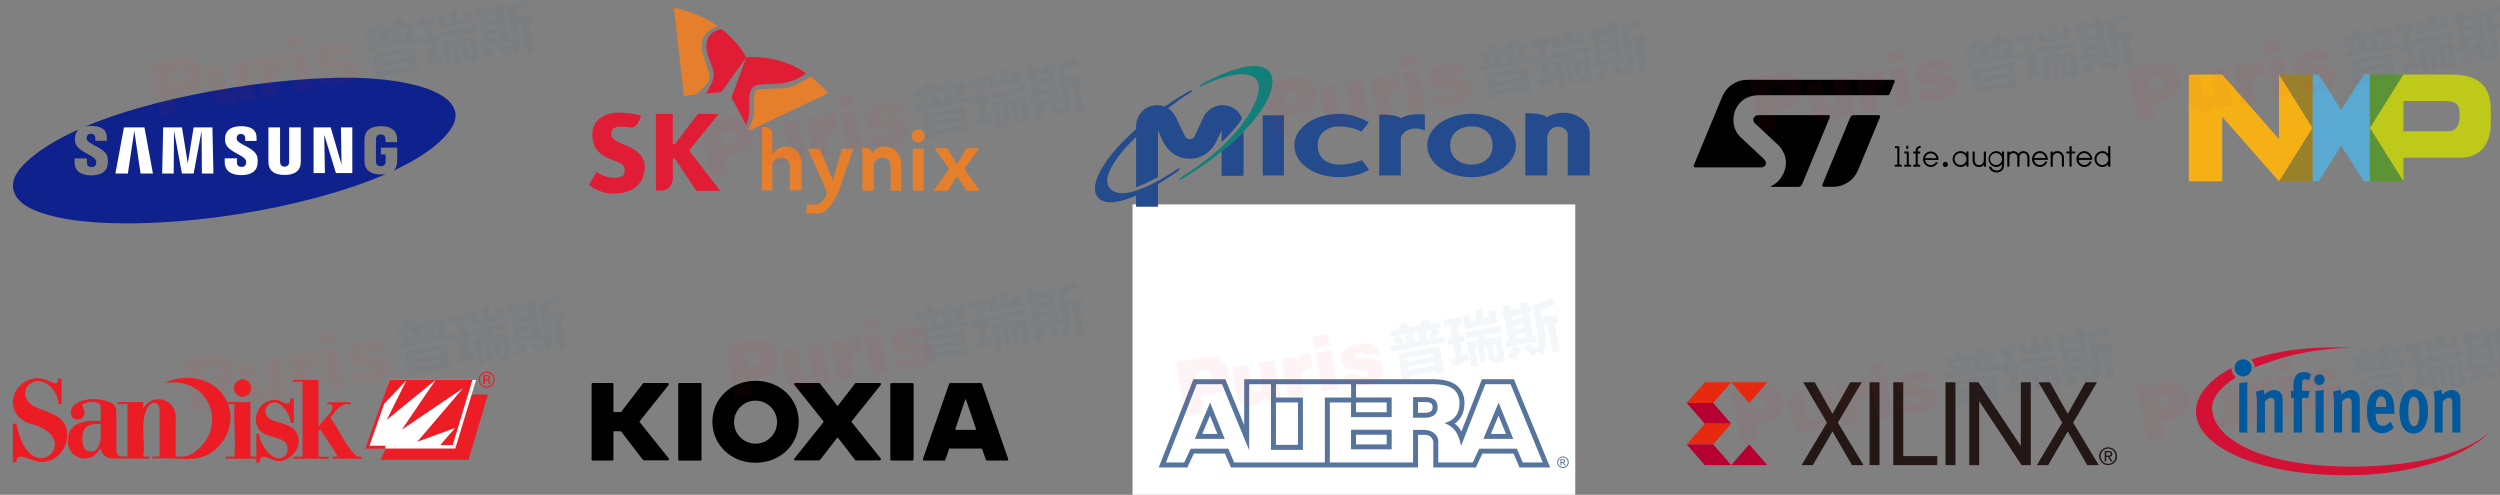 <?xml version="1.0" encoding="utf-8"?>
<!-- Generator: Adobe Illustrator 15.0.0, SVG Export Plug-In . SVG Version: 6.00 Build 0)  -->
<!DOCTYPE svg PUBLIC "-//W3C//DTD SVG 1.1//EN" "http://www.w3.org/Graphics/SVG/1.1/DTD/svg11.dtd">
<svg version="1.1" id="图层_1" xmlns="http://www.w3.org/2000/svg" xmlns:xlink="http://www.w3.org/1999/xlink" x="0px" y="0px"
	 width="960px" height="190px" viewBox="0 0 960 190" enable-background="new 0 0 960 190" xml:space="preserve">
<rect x="0" y="0" width="960" height="190" fill="#808080" stroke="none"/>
<g>
	<path fill="#FFFFFF" d="M434.896,78.484h170v170h-170V78.484z"/>
	<path fill="#57749D" d="M550.136,145.619c4.195,0,7.152,0.768,9.096,2.279c2.035,1.576,3.127,3.881,3.127,6.893
		c0,3.303-1.09,5.924-3.746,7.893c0.967,0.684,1.869,1.697,2.576,2.979l7.873-20.043h12.273l13.92,33.885h-11.779l-2.26-5.313
		h-11.977l-2.496,5.313H550.39v-9.877c-0.377-1.807-1.539-2.658-3.398-2.658h-2.463v12.535h-71.857l-2.258-5.313h-11.979
		l-2.498,5.313h-10.998l13.32-33.885h12.27l7.24,17.602v-17.602H550.136z M550.136,147.529h-29.414v5.105h13.686v7.551H518.8v-5.633
		h-8.145v23.043h31.963V165.06h4.375c2.543,0,5.309,1.682,5.309,4.475v8.061h13.238l2.496-5.314h14.438l2.262,5.314h7.678
		l-12.352-30.066h-9.701l-9.326,23.727c-0.859-4.502-2.301-7.225-6.408-8.832c1.953-0.428,3.771-1.51,4.828-3.326
		c0.572-0.99,0.996-2.285,0.996-4.307c0-2.408-0.863-4.211-2.379-5.389C556.47,148.16,553.892,147.529,550.136,147.529
		L550.136,147.529z M518.813,147.529h-28.852v5.111h10.363v20.098h-12.271v-25.209h-8.377v25.338l-10.422-25.338h-9.701
		l-11.818,30.066h6.996l2.5-5.314h14.438l2.26,5.314h34.816V152.64H518.8v-0.008h0.014V147.529L518.813,147.529z M569.618,168.535
		l5.855-13.938l5.629,13.938H569.618z M572.491,166.626h5.789l-2.838-7.023L572.491,166.626L572.491,166.626z M542.618,152.496
		h4.643c2.758,0,4.773,0.939,4.773,3.848c0,2.906-2.043,4.068-4.951,4.068h-4.463v-7.916H542.618z M544.528,154.406v4.098h2.555
		c1.84,0,3.041-0.445,3.041-2.16s-1.178-1.938-2.865-1.938H544.528L544.528,154.406z M489.962,170.83h8.453v-16.277h-8.453V170.83
		L489.962,170.83z M458.815,168.535l5.854-13.938l5.629,13.938H458.815L458.815,168.535z M461.685,166.626h5.787l-2.836-7.023
		L461.685,166.626L461.685,166.626z M534.407,172.554H518.8v-7.531h15.607V172.554L534.407,172.554z M532.495,170.644v-3.711
		h-11.787v3.711H532.495L532.495,170.644z M532.495,158.275v-3.73h-11.787v3.73H532.495L532.495,158.275z"/>
	<path fill="#57749D" d="M600.179,175.277c0.371,0,0.734,0.096,1.092,0.289c0.352,0.189,0.629,0.461,0.826,0.82
		c0.396,0.684,0.398,1.529,0.006,2.217c-0.191,0.346-0.475,0.631-0.822,0.82c-0.684,0.393-1.523,0.393-2.207,0
		c-0.348-0.189-0.635-0.475-0.828-0.82c-0.193-0.355-0.289-0.721-0.289-1.104c0-0.387,0.1-0.758,0.299-1.113
		c0.189-0.35,0.479-0.635,0.832-0.82C599.419,175.38,599.796,175.281,600.179,175.277L600.179,175.277z M600.179,175.646
		c-0.314,0-0.615,0.078-0.914,0.238c-0.291,0.156-0.531,0.395-0.691,0.684c-0.162,0.285-0.25,0.605-0.25,0.932
		c0,0.316,0.084,0.623,0.246,0.916c0.164,0.295,0.393,0.523,0.688,0.688s0.6,0.246,0.922,0.246c0.318,0,0.625-0.082,0.92-0.246
		c0.293-0.164,0.521-0.393,0.684-0.688c0.162-0.293,0.244-0.6,0.244-0.916c0-0.324-0.082-0.633-0.248-0.932
		c-0.16-0.289-0.4-0.527-0.691-0.684C600.808,175.73,600.495,175.648,600.179,175.646L600.179,175.646z M599.204,178.724v-2.389
		h0.82c0.279,0,0.484,0.02,0.609,0.066c0.123,0.043,0.227,0.123,0.301,0.23c0.172,0.252,0.141,0.592-0.076,0.807
		c-0.133,0.133-0.311,0.211-0.496,0.219c0.074,0.029,0.143,0.07,0.203,0.125c0.094,0.096,0.213,0.254,0.352,0.477l0.291,0.465
		h-0.471l-0.211-0.377c-0.168-0.295-0.299-0.48-0.402-0.553c-0.068-0.055-0.174-0.084-0.309-0.084h-0.227v1.014H599.204
		L599.204,178.724L599.204,178.724z M599.589,177.382h0.467c0.223,0,0.375-0.033,0.457-0.102c0.08-0.064,0.125-0.162,0.123-0.264
		c0-0.07-0.021-0.137-0.059-0.191c-0.041-0.057-0.096-0.102-0.162-0.127c-0.07-0.027-0.199-0.039-0.387-0.039h-0.438v0.723H599.589
		L599.589,177.382z"/>
</g>
<g>
	<path d="M247.271,147.071h9.154c0.25,0,0.441,0.201,0.441,0.449c0.006,0.103-0.031,0.198-0.09,0.275l-11.129,13.967
		c-0.08,0.096-0.08,0.239,0,0.339l11.178,13.964c0.148,0.195,0.117,0.469-0.078,0.627c-0.072,0.058-0.174,0.091-0.281,0.089h-9.195
		c-0.135,0-0.268-0.063-0.357-0.167l-8.375-10.892c-0.051-0.073-0.131-0.11-0.223-0.11h-2.668c-0.074,0.017-0.113,0.1-0.094,0.17
		c0,0,0,0.006,0.006,0.006l0,0v10.622c0,0.244-0.191,0.442-0.432,0.446c-0.008,0-0.008,0-0.018,0h-7.451
		c-0.242,0.026-0.457-0.149-0.48-0.384c-0.004-0.024-0.004-0.039-0.004-0.063l0,0v-28.863c-0.02-0.24,0.162-0.453,0.396-0.473
		c0.02-0.003,0.035-0.003,0.049-0.003h7.455c0.238-0.025,0.455,0.147,0.479,0.387c0,0.023,0.006,0.04,0.006,0.063l0,0v10.584
		c0,0.072,0.055,0.13,0.125,0.13l0,0h2.645c0.084,0.005,0.164-0.034,0.217-0.102l8.377-10.895
		C247.014,147.133,247.137,147.074,247.271,147.071z M306.709,161.968c0,8.687-6.961,15.729-16.576,15.729
		c-9.604,0-16.576-7.054-16.576-15.74c0-8.684,6.963-15.722,16.576-15.722c9.623,0,16.576,7.038,16.576,15.722V161.968z
		 M298.389,161.968c-0.076-4.56-3.846-8.191-8.4-8.116c-4.563,0.083-8.193,3.846-8.119,8.408c0.084,4.56,3.846,8.191,8.404,8.109
		c4.449-0.076,8.039-3.664,8.115-8.109v-0.304V161.968z M260.895,176.867h8.039c0.246,0.008,0.441-0.186,0.449-0.43
		c0-0.004,0-0.013,0-0.019l0,0v-28.86c0.025-0.239-0.145-0.456-0.387-0.484c-0.025-0.003-0.037-0.003-0.063-0.003h-8.039
		c-0.246,0-0.445,0.189-0.445,0.427c0,0.009,0,0.015,0,0.022l0,0v28.862c-0.008,0.242,0.184,0.44,0.426,0.446
		c0.006,0,0.016,0,0.02,0V176.867z M337.857,147.071h-9.146c-0.141,0-0.27,0.063-0.35,0.175l-6.643,8.589
		c-0.047,0.051-0.133,0.051-0.18,0c-0.006,0-0.006,0-0.006,0l0,0l-6.654-8.589c-0.084-0.112-0.217-0.175-0.352-0.175h-9.141
		c-0.242,0.003-0.445,0.206-0.441,0.452c0,0.1,0.039,0.195,0.1,0.272l11.17,13.967c0.078,0.102,0.078,0.237,0,0.339l-11.17,13.964
		c-0.152,0.195-0.123,0.479,0.068,0.631c0.002,0,0.002,0,0.008,0.006c0.08,0.059,0.18,0.088,0.277,0.088h9.141
		c0.146,0.004,0.275-0.063,0.355-0.176l6.639-8.582c0.043-0.054,0.117-0.062,0.168-0.018c0.01,0.002,0.014,0.012,0.018,0.018l0,0
		l6.643,8.582c0.08,0.113,0.209,0.18,0.35,0.176h9.152c0.25,0,0.445-0.204,0.445-0.453c0-0.098-0.037-0.193-0.098-0.271
		l-11.172-13.964c-0.092-0.1-0.092-0.243,0-0.339l11.172-13.967c0.15-0.192,0.119-0.467-0.074-0.62
		C338.053,147.113,337.961,147.074,337.857,147.071z M378.59,176.556l-1.441-4.132c-0.033-0.11-0.135-0.181-0.252-0.183h-12.205
		c-0.115,0.002-0.215,0.072-0.25,0.183l-1.443,4.132c-0.07,0.183-0.236,0.3-0.426,0.3h-7.725c-0.24,0.002-0.439-0.189-0.449-0.427
		c0-0.011,0-0.013,0-0.02c-0.004-0.046-0.004-0.096,0-0.144l10.078-28.861c0.066-0.175,0.234-0.297,0.43-0.297h11.74
		c0.193,0,0.361,0.122,0.432,0.297l10.072,28.861c0.08,0.236-0.045,0.494-0.279,0.571l0,0h-0.141h-7.723
		c-0.197,0.008-0.371-0.114-0.43-0.294L378.59,176.556z M370.668,153.409l-3.824,11.324c-0.051,0.142,0.027,0.294,0.16,0.344l0,0
		h7.537c0.148,0.006,0.268-0.109,0.275-0.248c0-0.038-0.008-0.07-0.02-0.104l-3.867-11.316c-0.029-0.059-0.098-0.093-0.168-0.08
		C370.719,153.335,370.684,153.371,370.668,153.409z M342.326,176.856h8.043c0.244,0.002,0.441-0.189,0.449-0.427
		c0-0.011,0-0.013,0-0.02l0,0v-28.863c0.002-0.24-0.186-0.441-0.428-0.45c-0.008,0-0.016,0-0.021,0h-8.043
		c-0.25,0-0.449,0.203-0.449,0.45l0,0l0,0v28.863C341.877,176.659,342.076,176.856,342.326,176.856L342.326,176.856z"/>
</g>
<g>
	<g>
		<path fill-rule="evenodd" clip-rule="evenodd" fill="#0F218C" d="M174.868,43.372c-1.15-7.464-14.447-12.219-34.318-13.347
			c-24.965-1.417-75.139,4.765-107.798,18.553c0.704-0.149,1.472-0.218,2.277-0.218c2.503,0,5.977,0.614,5.977,4.467v1.246h-4.414
			c0,0,0-0.768,0-1.097c0-0.965-0.612-1.608-1.648-1.608c-1.116,0-1.5,0.63-1.622,1.194c-0.047,0.195-0.068,0.57,0.018,0.928
			c0.505,2.076,7.222,3.176,7.968,6.894c0.072,0.375,0.232,1.371,0.021,2.899c-0.43,2.963-3.059,4.055-6.258,4.055
			c-3.328,0-6.44-1.19-6.44-5.151v-1.354h4.756l0.003,1.705c0,0.967,0.662,1.613,1.77,1.613c1.184,0,1.583-0.604,1.727-1.197
			c0.088-0.333,0.141-0.88-0.033-1.309c-0.914-2.29-7.208-3.338-7.978-6.959c-0.185-0.894-0.164-1.592-0.032-2.388
			c0.194-1.191,0.743-2.069,1.542-2.689c-8.156,3.636-15.094,7.771-20.082,12.409c-3.837,3.568-5.787,6.985-5.285,10.243
			c0.894,5.811,7.56,9.063,17.225,11.196c15.841,3.493,42.463,2.999,69.318-1.243c20.466-3.234,41.035-8.594,56.718-15.412
			c-0.646,0.127-1.337,0.186-2.045,0.186c-3.135,0-5.935-1.145-6.224-4.375c-0.061-0.595-0.073-0.846-0.073-1.169v-7.446
			c0-0.325,0.055-0.868,0.09-1.173c0.391-3.313,3.072-4.373,6.219-4.373c3.139,0,5.876,1.052,6.212,4.373
			c0.053,0.567,0.032,1.173,0.032,1.173v0.582h-4.46v-0.985c0,0,0-0.428-0.055-0.682c-0.079-0.386-0.413-1.284-1.767-1.284
			c-1.295,0-1.677,0.853-1.762,1.284c-0.063,0.235-0.081,0.55-0.081,0.836v8.095c0,0.23,0.013,0.475,0.046,0.673
			c0.077,0.48,0.522,1.292,1.806,1.292c1.285,0,1.738-0.813,1.813-1.292c0.037-0.198,0.051-0.443,0.045-0.673v-2.563h-1.815v-2.585
			h6.264v4.748c-0.009,0.323-0.013,0.574-0.063,1.169c-0.121,1.309-0.648,2.276-1.444,2.962c6.649-3.079,12.292-6.433,16.501-10.006
			C172.09,51.683,175.48,47.348,174.868,43.372L174.868,43.372z"/>
	</g>
	<g>
		<path fill-rule="evenodd" clip-rule="evenodd" fill="#FFFFFF" d="M115.506,48.927h-4.484V62.03c0.009,0.227,0,0.483-0.038,0.67
			c-0.094,0.442-0.468,1.289-1.701,1.289c-1.22,0-1.603-0.847-1.687-1.289c-0.048-0.187-0.051-0.443-0.048-0.67V48.927h-4.477
			v12.695c-0.006,0.329,0.02,0.998,0.036,1.172c0.311,3.305,2.917,4.382,6.175,4.382c3.263,0,5.866-1.077,6.184-4.382
			c0.021-0.174,0.056-0.844,0.04-1.172V48.927L115.506,48.927z"/>
		<polygon fill-rule="evenodd" clip-rule="evenodd" fill="#FFFFFF" points="74.348,48.927 72.113,62.77 69.879,48.927 
			62.652,48.927 62.271,66.638 66.698,66.638 66.816,50.239 69.861,66.638 74.352,66.638 77.401,50.239 77.522,66.638 81.96,66.638 
			81.564,48.927 74.348,48.927 		"/>
		<polygon fill-rule="evenodd" clip-rule="evenodd" fill="#FFFFFF" points="47.594,48.927 44.313,66.638 49.096,66.638 
			51.571,50.239 53.982,66.638 58.733,66.638 55.467,48.927 47.594,48.927 		"/>
		<polygon fill-rule="evenodd" clip-rule="evenodd" fill="#FFFFFF" points="131.157,63.185 126.989,48.927 120.416,48.927 
			120.416,66.451 124.76,66.451 124.509,51.737 128.988,66.451 135.292,66.451 135.292,48.927 130.916,48.927 131.157,63.185 		"/>
		<path fill-rule="evenodd" clip-rule="evenodd" fill="#FFFFFF" d="M90.943,53.535c-0.081-0.351-0.059-0.721-0.018-0.915
			c0.127-0.567,0.51-1.185,1.604-1.185c1.023,0,1.621,0.637,1.621,1.594c0,0.32,0,1.081,0,1.081h4.37v-1.233
			c0-3.817-3.424-4.417-5.9-4.417c-3.116,0-5.667,1.03-6.131,3.901c-0.125,0.78-0.152,1.475,0.043,2.359
			c0.758,3.583,6.991,4.623,7.896,6.885c0.159,0.427,0.115,0.975,0.03,1.298c-0.134,0.589-0.533,1.182-1.707,1.182
			c-1.101,0-1.765-0.634-1.765-1.59l-0.002-1.7h-4.699v1.352c0,3.914,3.066,5.097,6.37,5.097c3.162,0,5.775-1.08,6.196-4.012
			c0.199-1.513,0.046-2.498-0.031-2.87C98.085,56.688,91.443,55.583,90.943,53.535L90.943,53.535z"/>
	</g>
</g>
<g>
	<path fill="#E01D35" d="M229.064,66.054c1.717,1.101,3.936,2.177,6.578,2.177c3.705,0,4.123-0.927,4.262-2.64
		c0.221-2.721-2.348-3.241-4.941-4.262c-4.795-1.889-7.561-4.218-7.506-10.036c0.043-4.623,4.102-8.055,9.869-8.055
		c2.994,0,7.602,0.542,8.877,1.291c0,0-1.203,3.83-3.01,4.339c-1.047,0.295-2.365-0.144-5.051-0.231
		c-2.33-0.077-3.459,1.39-3.473,2.316c-0.031,1.795,0.584,2.862,4.678,4.447c5.02,1.937,8.605,4.545,8.199,9.403
		c-0.602,7.211-6.068,9.728-13.018,9.497c-2.859-0.095-6.855-1.76-8.338-3.382L229.064,66.054z"/>
	<path fill="#E01D35" d="M251.855,43.726h6.504V55.26l0.814,0.046c0.793-1.145,8.85-11.581,8.85-11.581h7.967l-11.396,14.083
		l11.998,15.472h-9.207l-8.256-12.415l-0.77,0.046v7.921c0,0-0.172,1.749-1.455,3.196c-0.902,1.02-2.594,1.169-2.594,1.169h-2.455
		V43.726z"/>
	<path fill="#E57F2B" d="M292.574,48.736h1.189c0,0,1.021,0.074,1.883,0.704c0.9,0.656,0.945,1.574,0.945,1.574l-0.033,8.254h0.07
		c0.488-0.873,1.449-1.717,2.107-2.108c0.836-0.498,2.043-0.879,3.197-0.879c2.27,0,5.902,1.397,5.902,7.196v9.638h-4.592v-9.29
		c0-2.724-2.209-3.251-3.281-3.213c-2.641,0.092-3.275,1.844-3.371,2.724v9.779h-4.018V48.736z"/>
	<path fill="#E57F2B" d="M314.764,57.102c0,0,4.684,11.045,4.963,12.059h0.07c0.316-1.013,3.521-12.059,3.521-12.059h4.369
		l-3.984,11.579c-1.945,6.36-4.121,10.206-7.088,12.614c-1.557,1.266-6.299,0.521-7.109,0.463l0.439-3.381
		c1.168,0.144,3.447,0.514,4.758-0.278c0.918-0.556,2.494-2.087,2.779-3.799c0.084-0.509-0.416-1.708-0.59-2.091l-6.715-15.106
		H314.764z"/>
	<path fill="#E57F2B" d="M331.154,61.204c0-1.78-0.035-3.178-0.139-4.575h1.443c0,0,1.164,0.273,1.746,0.855
		c0.602,0.602,0.803,1.112,0.803,1.112l0.301,0.023c0.836-1.572,1.807-2.247,4.264-2.339c2.34-0.087,6.482,1.397,6.482,7.196v9.735
		h-4.053V63.79c0-2.725-1.906-3.148-3.359-3.202c-1.674-0.061-3.094,1.436-3.094,2.783v9.84h-4.395V61.204z"/>
	<path fill="#E57F2B" d="M363.729,56.912c0,0,3.162,5.131,3.721,6.074h0.109c0.559-0.979,3.611-6.074,3.611-6.074h4.883l-5.762,7.89
		l5.9,8.455h-5.109c0,0-2.891-4.569-3.486-5.582h-0.068c-0.559,1.013-3.637,5.582-3.637,5.582h-5.414l6.008-8.35l-5.729-7.995
		H363.729z"/>
	<g>
		<path fill="#E01D35" d="M277.096,11.145c-5.061,0.897-6.727,4.559-5.387,9.655c1.078,4.108,3.385,6.65,1.797,10.547
			c-0.473,1.163-1.492,3.061-2.354,4.602l5.816-0.588l9.602-13.29C286.57,22.07,283.932,16.493,277.096,11.145z"/>
		<path fill="#E57F2B" d="M270.387,33.393c3.568-3.586,1.922-4.261-0.559-13.001c-1.922-6.758,3.299-9.481,5.766-10.368
			c-7.754-5.498-16.797-7.021-16.797-7.021l3.82,33.809l4.371-0.442C267.879,35.725,269.002,34.786,270.387,33.393z"/>
		<path fill="#E01D35" d="M288.166,35.099c1.357-3.336,2.908-2.439,10.77-3.009c5.652-0.409,9.059-2.727,10.533-4.001
			c-2.082-1.43-4.459-2.773-7.043-3.727c-9.004-3.329-15.855-2.291-15.855-2.291l-5.678,15.382l5.662,10.591
			C288.771,43.061,286.908,38.187,288.166,35.099z"/>
		<path fill="#E57F2B" d="M311.141,29.301c-2.248,2.004-7.455,4.24-9.348,4.521c-1.34,0.198-9.756,0.051-11.361,0.833
			c-1.607,0.783-0.391,5.852-0.984,9.596c-0.297,1.861-1.234,3.793-2.105,5.267l0.35,0.656l30.313-14.397
			C318.004,35.776,315.367,32.528,311.141,29.301z"/>
	</g>
	<circle fill="#E57F2B" cx="352.595" cy="52.219" r="2.47"/>
	<rect x="350.541" y="57.098" fill="#E57F2B" width="4.107" height="16.113"/>
</g>
<g>
	<path fill="#234B8D" d="M513.996,68.033c-8.949,0-16.965-5.077-16.965-12.154c0-7.083,8.016-12.16,17.1-12.16
		c3.873,0,7.48,1.069,11.488,3.206l-2.807,3.606c-2.539-1.201-5.477-2.004-8.682-2.004c-3.74,0-8.15,2.139-8.15,7.348
		c0,5.211,4.275,7.348,8.15,7.348c3.205,0,6.279-0.668,8.816-1.736l2.805,3.74C522.412,67.097,518.406,68.033,513.996,68.033
		L513.996,68.033z M573.174,55.878c0,5.207-4.275,7.344-8.146,7.344c-3.742,0-8.15-2.137-8.15-7.344c0-5.348,4.408-7.352,8.15-7.352
		C568.898,48.527,573.174,50.531,573.174,55.878z M565.027,68.033c9.082,0,17.096-5.077,17.096-12.154
		c0-7.215-8.014-12.16-17.096-12.16c-8.951,0-16.967,4.943-16.967,12.16C548.061,62.956,556.076,68.033,565.027,68.033z
		 M600.426,43.32h-0.268h-0.135c-2.271,0-4.41,0.668-6.145,1.734c0,0-0.402-1.603-8.148-1.603v23.916h8.416V52.938
		c0-2.006,1.467-4.277,4.143-4.277c1.867,0,3.736,1.336,3.736,2.938v15.765h8.418V51.199
		C610.445,46.924,605.902,43.32,600.426,43.32z M484.873,44.252h8.15v23.115h-8.15V44.252z M543.385,49.33
		c1.336,0,2.674,0.267,3.74,0.804v-6.147c-1.066-0.135-2.004-0.135-2.939-0.135c-2.271,0-4.541,0.535-6.279,1.604
		c-0.133-0.268-1.201-1.469-8.281-1.469v23.379h8.281V53.337C537.906,51.199,540.58,49.33,543.385,49.33z M469.109,58.146v9.352
		h8.418V50.531C475.121,53.07,472.316,55.608,469.109,58.146L469.109,58.146z"/>
	<path fill="#12807A" d="M477.527,50.531c9.352-9.616,13.092-18.433,10.152-22.705c-3.072-4.545-12.824-2.674-25.383,4.005
		c-0.535,0.267-1.068,0.537-1.469,0.801c-0.533,0.4-0.268,0.668,0.266,0.535c0.402-0.135,0.938-0.401,1.471-0.668
		c9.484-4.409,16.832-5.211,19.77-2.139c4.277,4.811-4.674,20.305-20.17,31.793c-2.139,1.603-5.344,3.875-7.348,5.076
		c-0.135,0.137-0.268,0.137-0.402,0.268c-0.533,0.398-1.068,0.668-1.467,1.068c-0.402,0.267-0.268,0.668,0.4,0.403
		c0.527-0.191,1.023-0.461,1.469-0.803c0.135,0,0.266-0.133,0.266-0.133c2.406-1.471,5.879-3.875,8.283-5.479
		c2.004-1.467,4.008-2.938,5.744-4.408C472.316,55.608,475.121,53.07,477.527,50.531L477.527,50.531z"/>
	<path fill="#234B8D" d="M456.82,60.952c4.676,0,8.416-2.672,10.42-6.946l1.869-4.008v4.541c2.83-2.574,5.383-5.442,7.615-8.549
		c0.135-0.401,0.135-0.668,0-1.069c-1.201-2.672-4.008-4.54-7.215-4.54c-3.205,0-6.01,1.868-7.346,4.54l-3.473,7.481
		c-0.385,0.668-1.1,1.076-1.871,1.069c-0.668,0-1.469-0.401-1.736-1.069l-3.605-7.481c-0.68-1.343-1.691-2.493-2.939-3.34
		c2.539-2.004,5.076-3.872,7.482-5.344c0.668-0.401,1.068-0.668,1.469-0.935c0.398-0.401,0.268-0.799-0.4-0.532
		c-0.529,0.188-1.025,0.46-1.471,0.799c-2.598,1.507-5.137,3.112-7.613,4.812c-0.268,0.131-0.533,0.399-0.803,0.532
		c-0.936-0.267-1.869-0.532-2.938-0.532c-4.41,0-8.016,3.605-8.016,8.146v1.069c-12.023,10.554-18.17,21.11-14.963,25.783
		c2.404,3.472,8.148,2.674,14.961-0.266v4.273h8.418v-8.681c2.33-1.375,4.604-2.847,6.813-4.411
		c0.535-0.401,1.068-0.668,1.336-1.069c0.535-0.4,0.133-0.668-0.268-0.533c-0.4,0.269-0.936,0.533-1.469,0.935
		c-12.957,8.284-21.775,10.822-25.113,6.415c-2.807-3.743,1.869-11.224,10.287-19.503V71.91c2.27-0.804,5.074-2.14,8.416-3.875
		V49.998l1.734,4.01C448.537,58.28,452.145,60.952,456.82,60.952L456.82,60.952z"/>
</g>
<g>
	<path fill="#EC1D24" d="M138.5,175.393c-0.674-0.046-1.077,0.005-1.696-0.391c-3.852-3.264-6.733-10.409-9.965-14.616
		c1.077-1.424,2.128-2.818,3.501-3.999c1.589-1.266,2.234-1.275,4.39-1.187v-0.764l-8.996-0.002v0.762
		c1.024-0.012,2.048-0.146,1.913,1.212l-0.081,0.431l-0.08,0.285l-0.109,0.31l-0.241,0.53l-0.107,0.247l-0.162,0.187l-0.162,0.228
		l-4.417,5.086v-17.853l-9.83-0.005v0.761l3.718,0.002l-0.027,28.254l-0.026,0.082v0.229l-0.055,0.123l-0.026,0.02l-0.028,0.021
		h-0.053l-0.055,0.016h-3.231v0.765l13.549,0.003v-0.757l-3.718-0.003l-0.08-0.043h-0.027l-0.055-0.041l-0.054-0.161v-9.673
		l0.27-0.285c0.188-0.071,0.376-0.183,0.539-0.016l0.053,0.038l0.054,0.044l0.082,0.12l0.054,0.062l5.71,8.784l0.135,0.208
		l0.08,0.161l0.27,0.491v0.227l-0.054,0.024l-0.027,0.041l-0.107,0.021h-1.669v0.755l11.095,0.006v-0.759L138.5,175.393"/>
	<path fill="#EC1C24" d="M25.732,165.619c-1.104-6.469-7.244-6.943-12.2-9.385c-3.313-1.447-5.252-5.2-2.828-8.125
		c4.982-4.984,11.662,1.375,11.742,7.037l1.186,0.009v-9.768h-1.186c-0.484,5.167-5.117-2.962-12.442,0.958
		c-6.841,3.695-6.976,13.233,0.996,16.149c22.893,5.377,0.297,27.197-4.686,0.225H4.94v14.749h1.374
		c-0.055-2.138,1.131-2.463,2.909-1.931c2.908,0.848,5.252,2.354,8.401,1.714C22.986,176.254,26.379,170.904,25.732,165.619
		 M89.967,149.824c1.319,4.112,7.164,2.627,6.328-1.612C94.949,144.101,89.186,145.574,89.967,149.824"/>
	<path fill="none" stroke="#EC1C24" stroke-width="0.141" d="M89.967,149.824c1.319,4.112,7.164,2.627,6.328-1.612
		C94.949,144.101,89.186,145.574,89.967,149.824z"/>
	<path fill="#EC1C24" d="M114.315,167.113c-1.536-4.452-6.896-4.293-10.45-6.097c-2.155-1.116-2.585-3.666-0.97-5.358
		c3.798-3.902,8.672,3.252,8.78,6.773h1.158v-9.456h-1.158c-0.809,4.938-3.851-0.908-8.161,0.877
		c-6.086,1.696-7.567,11.188-0.888,13.215c2.908,1.204,7.647,1.168,7.837,5.339c0.026,1.397-0.538,2.576-1.805,3.245
		c-4.014,2.151-9.373-5.577-9.022-9.059h-1.186v8.763h-2.046l-0.081-0.039h-0.028l-0.053-0.043l-0.08-0.168v-20.679l-8.565-0.005
		v0.718c-3.689-9.538-15.647-12.456-24.4-8.073c17.91-2.762,24.669,17.606,10.988,26.903l-0.943,0.54l-0.97,0.404l-0.941,0.289
		l-1.375,0.143h-2.181l-0.081-0.021h-0.026l-0.081-0.043l-0.026-0.037l-0.108-0.171l0.027-15.243l-0.108-1.087
		c-1.266-6.037-9.184-7.697-12.335-1.809v-2.53l-9.83-0.002v0.761h3.743v19.889l-0.026,0.056v0.085l-0.055,0.081l-0.026,0.021
		l-0.026,0.021H48.76l-0.054,0.021l-2.127-0.002c-1.752-0.251-1.912-2.023-1.912-2.701v-14.559c0-1.696-0.485-2.568-1.967-3.335
		c-2.047-1.096-4.471-1.478-6.733-1.478c-3.231,0-8.779,1.088-8.779,5.248c0,1.75,1.266,2.573,2.746,2.573
		c1.212,0,2.531-0.984,2.531-2.411c0-1.036-0.43-2.186-0.754-2.627c-0.78-1.032,2.075-1.69,4.094-1.69
		c0.89,0,2.883,0.547,2.883,1.971v5.339c-4.769-0.277-12.578-0.222-12.605,7.608c-0.026,5.088,3.906,6.809,6.438,6.809
		c2.936,0,4.255-1.477,6.168-3.889c0.297,2.412,2.397,3.889,4.713,3.889h0.781l13.277,0.014v-0.756h-2.262l-0.054-0.024H55.09
		l-0.055-0.017l-0.026-0.023l-0.026-0.077v-0.087l0.026-0.041v-0.123c0.7-4.501-0.484-9.563,0.27-14.2
		c0.295-1.775,0.888-4.11,2.289-5.355c0.915-0.824,2.046-1.047,2.964-0.124l0.349,0.476l0.27,0.634l0.161,1.132v17.337
		c-0.08,0.186,0.027,0.222-0.107,0.43l-0.055,0.025v0.02h-0.053l-0.055,0.019h-2.478v0.759c12.174-0.891,19.931,3.345,27.31-7.068
		c2.72-4.049,3.394-9.249,1.724-13.852h2.479c-0.512,6.597,0.565,13.455-0.055,20.031v0.041l-0.081,0.061l-0.026,0.021H89.86
		l-0.055,0.02l-3.231-0.002v0.759l11.877,0.011v1.577h1.159c0.404-4.9,4.902-0.415,7.46-0.637c2.073,0.03,4.39-1.296,5.71-2.807
		C114.611,172.174,115.149,169.8,114.315,167.113L114.315,167.113z M38.688,167.325c0,1.041-0.055,2.026-0.378,2.848
		c-0.646,1.749-1.4,3.232-3.259,3.232c-2.479,0-3.475-1.629-3.42-5.001c0.08-5.813,3.771-5.587,7.057-5.587V167.325"/>
	<path fill="#FFFFFF" d="M141.301,171.537l32.534,0.038l7.38-25.671l-31.646-0.013L141.301,171.537"/>
	<path fill="#EC1D24" d="M180.516,151.524l-5.899,19.644h-0.35l7.567-25.264l-14.543-0.002l-12.981,19.074l23.484-15.891
		l-17.585,20.555l14.543-5.295l-5.925,6.82c-9.13-0.003-25.855-0.012-26.933-0.012c0.296-0.826,3.26-9.303,5.655-16.143l8.512-8.932
		l-7.542,15.135l18.772-15.313l-17.722-0.011v-0.003l-9.265,26.385l7.811,0.003l-1.939,4.319l33.721-0.019l7.459-25.048
		L180.516,151.524"/>
	<path fill="#FFFFFF" d="M173.835,170.901h-25.881v1.344h26.877l7.974-26.343h-1.4C181.404,145.902,174.106,169.985,173.835,170.901
		"/>
	<path fill="#EC1D24" d="M188.756,143.895c0.512,0.521,0.781,1.146,0.781,1.881c0,0.74-0.27,1.372-0.781,1.888
		c-0.512,0.523-1.131,0.785-1.885,0.785c-0.729,0-1.348-0.262-1.885-0.785c-0.512-0.516-0.754-1.147-0.754-1.888
		c0-0.734,0.242-1.359,0.781-1.881c0.51-0.522,1.129-0.778,1.857-0.778C187.625,143.117,188.244,143.373,188.756,143.895z
		 M189.08,143.595c-0.619-0.6-1.348-0.898-2.209-0.898c-0.834,0-1.561,0.299-2.182,0.899c-0.592,0.603-0.889,1.329-0.889,2.18
		c0,0.858,0.297,1.587,0.889,2.19c0.621,0.601,1.348,0.906,2.182,0.906c0.861,0,1.59-0.306,2.209-0.906
		c0.592-0.608,0.887-1.338,0.887-2.19C189.967,144.921,189.672,144.196,189.08,143.595L189.08,143.595z M187.33,145.632
		c-0.109,0.049-0.297,0.077-0.566,0.077h-0.539v-1.231h0.512c0.324,0,0.564,0.041,0.727,0.13c0.135,0.084,0.217,0.248,0.217,0.498
		C187.68,145.364,187.572,145.538,187.33,145.632L187.33,145.632z M185.633,147.462h0.592v-1.34h0.484
		c0.324,0,0.539,0.034,0.646,0.11c0.217,0.127,0.324,0.384,0.324,0.777v0.271l0.025,0.107v0.074h0.566l-0.027-0.04
		c0-0.034,0-0.088-0.027-0.18v-0.501c0-0.175-0.053-0.345-0.188-0.527c-0.107-0.178-0.324-0.291-0.592-0.334
		c0.215-0.029,0.377-0.084,0.512-0.161c0.213-0.143,0.322-0.364,0.322-0.67c0-0.426-0.189-0.711-0.512-0.856
		c-0.215-0.081-0.512-0.121-0.943-0.121h-1.184V147.462"/>
</g>
<g opacity="0.05">
	<path fill="#E6211A" d="M61.426,44.539l-3.627-20.567l9.913-1.748c5.913-1.042,9.248,1.167,9.993,5.396
		c0.781,4.428-1.354,7.69-7.267,8.733l-3.399,0.6l1.128,6.398L61.426,44.539z M68.992,31.659c1.571-0.277,2.604-1.107,2.291-2.878
		c-0.338-1.915-2.554-1.789-3.982-1.537l-1.914,0.338l0.806,4.57L68.992,31.659z"/>
	<path fill="#E6211A" d="M98.071,38.077l-5.514,0.973L92.17,36.85c-1.123,2.318-2.479,3.146-4.936,3.58
		c-3.257,0.574-5.723-1.052-6.479-5.337l-1.607-9.113l5.941-1.048l1.426,8.084c0.363,2.057,1.193,2.588,2.622,2.336
		c1.713-0.302,2.028-1.684,1.621-3.997l-1.27-7.199l5.942-1.048L98.071,38.077z"/>
	<path fill="#E6211A" d="M98.313,22.6l5.398-0.952l0.533,3.028l0.058-0.01c0.415-2.488,1.676-3.859,3.99-4.268
		c0.257-0.045,0.524-0.033,0.786-0.05l1.048,5.942c-0.41,0.013-0.858-0.025-1.259,0.045c-2.428,0.428-3.455,1.788-2.886,5.016
		l0.912,5.17l-5.941,1.047L98.313,22.6z"/>
	<path fill="#E6211A" d="M110.195,14.172l5.941-1.048l0.745,4.229L110.94,18.4L110.195,14.172z M113.918,35.283l-2.64-14.969
		l5.941-1.048l2.64,14.969L113.918,35.283z"/>
	<path fill="#E6211A" d="M127.434,28.099c0.105,0.6,0.415,1.017,0.87,1.26c0.422,0.22,0.967,0.301,1.538,0.2
		c0.913-0.161,1.834-0.618,1.648-1.675c-0.424-2.399-9.256,1.131-10.279-4.668c-0.675-3.827,3.101-5.642,6.215-6.191
		c3.256-0.574,7.215-0.506,8.258,3.404l-5.398,0.952c-0.145-0.476-0.404-0.783-0.763-0.985c-0.36-0.202-0.81-0.241-1.266-0.16
		c-1.028,0.181-1.63,0.612-1.499,1.354c0.367,2.086,9.575-0.981,10.563,4.618c0.549,3.114-1.648,5.681-7.133,6.648
		c-3.428,0.604-7.386,0.212-8.41-3.76L127.434,28.099z"/>
</g>
<g opacity="0.05">
	<path fill="#0C588C" d="M139.95,17.728l3.321-0.586c-0.643-0.591-1.384-1.209-2.225-1.854l1.515-1.554l-2.391,0.421l-0.384-2.179
		l4.464-0.787c-0.382-0.398-0.814-0.824-1.294-1.277l2.921-1.126l1.61,1.833l3.734-0.659l1.063-2.325l3.265,0.079l-1.026,1.665
		l4.475-0.789l0.384,2.18l-2.401,0.423l2.052,1.056c-0.486,0.668-1.042,1.471-1.669,2.411l3.428-0.604l0.381,2.158l-20.842,3.675
		L139.95,17.728z M145.359,15.618l-1.252,1.377l2.401-0.423l-0.604-3.428l-3.089,0.545
		C143.534,14.216,144.382,14.859,145.359,15.618z M144.719,30.544l-1.742-9.881l15.975-2.817l1.742,9.881l-2.878,0.507l-0.153-0.868
		l-10.219,1.802l0.152,0.868L144.719,30.544z M156.457,20.533l-10.219,1.802l0.234,1.333l10.22-1.802L156.457,20.533z
		 M147.059,26.989l10.22-1.802l-0.235-1.333l-10.219,1.802L147.059,26.989z M149.387,16.063l1.925-0.339l-0.604-3.427l-1.925,0.34
		L149.387,16.063z M156.558,11.266l-2.973,0.524l0.604,3.427l2.2-0.388l-1.498-0.826C155.519,13.063,156.074,12.15,156.558,11.266z"
		/>
	<path fill="#0C588C" d="M161.807,14.616l1.967-0.347l-0.746-4.231l-2.115,0.373l-0.478-2.708l6.707-1.183l0.478,2.708l-1.841,0.324
		l0.746,4.232l1.587-0.28l0.47,2.666l-1.586,0.28l0.814,4.623l1.898-0.738c0.085,0.727,0.216,1.678,0.395,2.854
		c-1.228,0.463-3.258,1.28-6.091,2.449l-0.974-2.796l2.112-0.765l-0.906-5.142l-1.968,0.347L161.807,14.616z M168.816,11.067
		l-0.851-4.824l2.666-0.47l0.418,2.37l2.095-0.369l-0.653-3.703l2.771-0.489l0.653,3.703l2.115-0.373l-0.418-2.37l2.666-0.47
		l0.851,4.824L168.816,11.067z M168.479,12.37l13.816-2.437l0.439,2.497l-6.241,1.101l-0.1,1.414l6.072-1.071l1.396,7.913
		c0.105,0.599,0.022,1.078-0.249,1.434c-0.271,0.357-0.725,0.592-1.359,0.704s-1.37,0.234-2.204,0.367l-0.324-1.034l-1.66,0.293
		l-1.082-6.136l-1.228,0.216l1.081,6.136l-2.094,0.37l-1.082-6.136l-1.227,0.216l1.279,7.257l-2.539,0.448l-1.72-9.754l4.21-0.743
		l0.047-1.404l-4.792,0.845L168.479,12.37z M180.704,21.82c0.345-0.104,0.486-0.369,0.427-0.795l-0.742-4.21l-1.312,0.231
		l0.855,4.856C180.206,21.883,180.464,21.855,180.704,21.82z"/>
	<path fill="#0C588C" d="M194.495,4.772l-1.205,0.213l1.567,8.886l1.078-0.19l0.418,2.37l-8.728,1.539l2.664,1.188
		c-0.526,1.14-1.297,2.548-2.309,4.225c-0.981-0.525-1.895-0.968-2.743-1.327c1.021-1.46,1.793-2.817,2.314-4.073l-2.983,0.526
		l-0.418-2.37l1.375-0.243l-1.567-8.886l-0.994,0.176l-0.418-2.37l0.994-0.175l-0.335-1.904l2.666-0.47l0.335,1.904l4-0.706
		l-0.336-1.904l2.666-0.47l0.336,1.904l1.205-0.213L194.495,4.772z M186.901,7.726l3.999-0.705l-0.276-1.565l-3.999,0.705
		L186.901,7.726z M187.547,11.386l3.999-0.706l-0.276-1.565l-3.999,0.705L187.547,11.386z M188.192,15.046l3.999-0.706l-0.276-1.565
		l-3.999,0.705L188.192,15.046z M204.526,8.458L203.151,8.7l1.94,11.002l-2.793,0.492l-1.94-11.002l-1.566,0.276l0.456,2.581
		c0.674,3.822,0.46,6.856-0.643,9.102c-0.624-0.363-1.39-0.766-2.296-1.21l-1.532,1.645c-1.001-0.973-2.138-1.979-3.412-3.02
		l1.914-1.887c0.83,0.625,1.812,1.404,2.943,2.339c0.65-1.67,0.738-3.853,0.264-6.547l-1.813-10.283
		c2.823-1.065,5.127-2.067,6.909-3.007l1.695,2.559l-5.447,2.27l0.474,2.687l5.734-1.011L204.526,8.458z"/>
</g>
<g opacity="0.05">
	<path fill="#E6211A" d="M73.77,158.537l-3.627-20.567l9.913-1.748c5.913-1.042,9.248,1.167,9.993,5.396
		c0.781,4.428-1.354,7.69-7.267,8.733l-3.399,0.6l1.128,6.398L73.77,158.537z M81.336,145.657c1.571-0.277,2.604-1.107,2.291-2.878
		c-0.338-1.915-2.554-1.789-3.982-1.537l-1.914,0.338l0.806,4.57L81.336,145.657z"/>
	<path fill="#E6211A" d="M110.415,152.075l-5.514,0.973l-0.388-2.199c-1.123,2.318-2.479,3.146-4.936,3.579
		c-3.257,0.574-5.723-1.052-6.479-5.337l-1.607-9.112l5.941-1.049l1.426,8.085c0.363,2.057,1.193,2.588,2.622,2.336
		c1.713-0.302,2.028-1.684,1.621-3.997l-1.27-7.199l5.942-1.048L110.415,152.075z"/>
	<path fill="#E6211A" d="M110.656,136.598l5.398-0.952l0.533,3.029l0.058-0.011c0.415-2.488,1.676-3.859,3.99-4.268
		c0.257-0.045,0.524-0.033,0.786-0.05l1.048,5.941c-0.41,0.014-0.858-0.025-1.259,0.045c-2.428,0.428-3.455,1.788-2.886,5.016
		l0.912,5.17l-5.941,1.048L110.656,136.598z"/>
	<path fill="#E6211A" d="M122.539,128.17l5.941-1.048l0.745,4.229l-5.941,1.047L122.539,128.17z M126.262,149.281l-2.64-14.969
		l5.941-1.048l2.64,14.969L126.262,149.281z"/>
	<path fill="#E6211A" d="M139.777,142.097c0.105,0.6,0.415,1.016,0.87,1.26c0.422,0.221,0.967,0.301,1.538,0.2
		c0.913-0.161,1.834-0.618,1.648-1.675c-0.424-2.399-9.256,1.131-10.279-4.668c-0.675-3.827,3.101-5.642,6.215-6.191
		c3.256-0.574,7.215-0.506,8.258,3.404l-5.398,0.952c-0.145-0.476-0.404-0.783-0.763-0.985c-0.36-0.201-0.81-0.24-1.266-0.16
		c-1.028,0.182-1.63,0.612-1.499,1.354c0.367,2.086,9.575-0.981,10.563,4.618c0.549,3.113-1.648,5.681-7.133,6.647
		c-3.428,0.604-7.386,0.212-8.41-3.761L139.777,142.097z"/>
</g>
<g opacity="0.05">
	<path fill="#0C588C" d="M152.294,131.726l3.321-0.586c-0.643-0.592-1.384-1.21-2.225-1.855l1.515-1.553l-2.391,0.421l-0.384-2.179
		l4.464-0.787c-0.382-0.398-0.814-0.824-1.294-1.277l2.921-1.127l1.61,1.833l3.734-0.659l1.063-2.324l3.265,0.078l-1.026,1.664
		l4.475-0.789l0.384,2.18l-2.401,0.424l2.052,1.056c-0.486,0.668-1.042,1.472-1.669,2.411l3.428-0.605l0.381,2.158l-20.842,3.676
		L152.294,131.726z M157.703,129.616l-1.252,1.377l2.401-0.423l-0.604-3.428l-3.089,0.545
		C155.878,128.214,156.726,128.857,157.703,129.616z M157.063,144.542l-1.742-9.881l15.975-2.817l1.742,9.881l-2.878,0.507
		l-0.153-0.867l-10.219,1.802l0.152,0.868L157.063,144.542z M168.801,134.531l-10.219,1.802l0.234,1.333l10.22-1.802
		L168.801,134.531z M159.402,140.988l10.22-1.803l-0.235-1.332l-10.219,1.801L159.402,140.988z M161.73,130.062l1.925-0.34
		l-0.604-3.428l-1.925,0.34L161.73,130.062z M168.901,125.263l-2.973,0.524l0.604,3.427l2.2-0.388L167.235,128
		C167.862,127.06,168.418,126.148,168.901,125.263z"/>
	<path fill="#0C588C" d="M174.15,128.614l1.967-0.347l-0.746-4.232l-2.115,0.373l-0.478-2.707l6.707-1.184l0.478,2.709l-1.841,0.324
		l0.746,4.231l1.587-0.28l0.47,2.666l-1.586,0.28l0.814,4.622l1.898-0.737c0.085,0.727,0.216,1.679,0.395,2.854
		c-1.228,0.464-3.258,1.28-6.091,2.448l-0.974-2.795l2.112-0.766l-0.906-5.141l-1.968,0.347L174.15,128.614z M181.16,125.066
		l-0.851-4.824l2.666-0.471l0.418,2.369l2.095-0.369l-0.653-3.702l2.771-0.489l0.653,3.703l2.115-0.373l-0.418-2.369l2.666-0.471
		l0.851,4.824L181.16,125.066z M180.822,126.369l13.816-2.438l0.439,2.498l-6.241,1.1l-0.1,1.414l6.072-1.07l1.396,7.913
		c0.105,0.599,0.022,1.077-0.249,1.435s-0.725,0.592-1.359,0.703s-1.37,0.234-2.204,0.367l-0.324-1.034l-1.66,0.293l-1.082-6.136
		l-1.228,0.217l1.081,6.135l-2.094,0.37L186.004,132l-1.227,0.217l1.279,7.257l-2.539,0.448l-1.72-9.754l4.21-0.743l0.047-1.404
		l-4.792,0.845L180.822,126.369z M193.048,135.818c0.345-0.104,0.486-0.369,0.427-0.795l-0.742-4.21l-1.312,0.231l0.855,4.855
		C192.55,135.88,192.808,135.853,193.048,135.818z"/>
	<path fill="#0C588C" d="M206.839,118.77l-1.205,0.213l1.567,8.886l1.078-0.189l0.418,2.369l-8.728,1.539l2.664,1.188
		c-0.526,1.141-1.297,2.549-2.309,4.226c-0.981-0.524-1.895-0.968-2.743-1.327c1.021-1.46,1.793-2.816,2.314-4.072l-2.983,0.525
		l-0.418-2.369l1.375-0.243l-1.567-8.886l-0.994,0.176l-0.418-2.371l0.994-0.175l-0.335-1.904l2.666-0.47l0.335,1.904l4-0.705
		l-0.336-1.904l2.666-0.471l0.336,1.904l1.205-0.213L206.839,118.77z M199.245,121.724l3.999-0.705l-0.276-1.566l-3.999,0.705
		L199.245,121.724z M199.891,125.384l3.999-0.705l-0.276-1.566l-3.999,0.705L199.891,125.384z M200.536,129.044l3.999-0.705
		l-0.276-1.566l-3.999,0.705L200.536,129.044z M216.87,122.456l-1.375,0.243l1.94,11.002l-2.793,0.492l-1.94-11.002l-1.566,0.275
		l0.456,2.582c0.674,3.822,0.46,6.855-0.643,9.102c-0.624-0.363-1.39-0.767-2.296-1.211l-1.532,1.645
		c-1.001-0.973-2.138-1.979-3.412-3.02l1.914-1.887c0.83,0.625,1.812,1.404,2.943,2.34c0.65-1.67,0.738-3.854,0.264-6.548
		l-1.813-10.282c2.823-1.066,5.127-2.067,6.909-3.008l1.695,2.559l-5.447,2.27l0.474,2.688l5.734-1.012L216.87,122.456z"/>
</g>
<g opacity="0.05">
	<path fill="#EB122C" d="M272.736,67.57l-3.627-20.567l9.913-1.748c5.913-1.042,9.248,1.167,9.993,5.396
		c0.781,4.428-1.354,7.69-7.267,8.733l-3.399,0.6l1.128,6.398L272.736,67.57z M280.303,54.69c1.571-0.277,2.604-1.107,2.291-2.878
		c-0.338-1.915-2.554-1.789-3.982-1.537l-1.914,0.338l0.806,4.57L280.303,54.69z"/>
	<path fill="#EB122C" d="M309.382,61.108l-5.514,0.973l-0.388-2.199c-1.123,2.318-2.479,3.146-4.936,3.58
		c-3.257,0.574-5.723-1.052-6.479-5.337l-1.607-9.113l5.941-1.048l1.426,8.084c0.363,2.057,1.193,2.588,2.622,2.336
		c1.713-0.302,2.028-1.684,1.621-3.997l-1.27-7.199l5.942-1.048L309.382,61.108z"/>
	<path fill="#EB122C" d="M309.623,45.631l5.398-0.952l0.533,3.028l0.058-0.01c0.415-2.488,1.676-3.859,3.99-4.268
		c0.257-0.045,0.524-0.033,0.786-0.05l1.048,5.942c-0.41,0.013-0.858-0.025-1.259,0.045c-2.428,0.428-3.455,1.788-2.886,5.016
		l0.912,5.17l-5.941,1.047L309.623,45.631z"/>
	<path fill="#EB122C" d="M321.506,37.204l5.941-1.048l0.745,4.229l-5.941,1.047L321.506,37.204z M325.229,58.314l-2.64-14.969
		l5.941-1.048l2.64,14.969L325.229,58.314z"/>
	<path fill="#EB122C" d="M338.744,51.13c0.105,0.6,0.415,1.017,0.87,1.26c0.422,0.22,0.967,0.301,1.538,0.2
		c0.913-0.161,1.834-0.618,1.648-1.675c-0.424-2.399-9.256,1.131-10.279-4.668c-0.675-3.827,3.101-5.642,6.215-6.191
		c3.256-0.574,7.215-0.506,8.258,3.404l-5.398,0.952c-0.145-0.476-0.404-0.783-0.763-0.985c-0.36-0.202-0.81-0.241-1.266-0.16
		c-1.028,0.181-1.63,0.612-1.499,1.354c0.367,2.086,9.575-0.981,10.563,4.618c0.549,3.114-1.648,5.681-7.133,6.648
		c-3.428,0.604-7.386,0.212-8.41-3.76L338.744,51.13z"/>
</g>
<g opacity="0.05">
	<path fill="#0C588C" d="M351.263,40.759l3.321-0.586c-0.643-0.591-1.384-1.209-2.225-1.854l1.515-1.554l-2.391,0.421l-0.384-2.179
		l4.464-0.787c-0.382-0.398-0.814-0.824-1.294-1.277l2.921-1.126l1.61,1.833l3.734-0.659l1.063-2.325l3.265,0.079l-1.026,1.665
		l4.475-0.789l0.384,2.18l-2.401,0.423l2.052,1.056c-0.486,0.668-1.042,1.471-1.669,2.411l3.428-0.604l0.381,2.158l-20.842,3.675
		L351.263,40.759z M356.672,38.649l-1.252,1.377l2.401-0.423l-0.604-3.428l-3.089,0.545
		C354.847,37.248,355.694,37.891,356.672,38.649z M356.031,53.575l-1.742-9.881l15.975-2.817l1.742,9.881l-2.878,0.507l-0.153-0.868
		L358.756,52.2l0.152,0.868L356.031,53.575z M367.77,43.564l-10.219,1.802l0.234,1.333l10.22-1.802L367.77,43.564z M358.371,50.021
		l10.22-1.802l-0.235-1.333l-10.219,1.802L358.371,50.021z M360.699,39.095l1.925-0.339l-0.604-3.427l-1.925,0.34L360.699,39.095z
		 M367.87,34.297l-2.973,0.524l0.604,3.427l2.2-0.388l-1.498-0.826C366.831,36.094,367.387,35.182,367.87,34.297z"/>
	<path fill="#0C588C" d="M373.119,37.647l1.967-0.347l-0.746-4.231l-2.115,0.373l-0.478-2.708l6.707-1.183l0.478,2.708l-1.841,0.324
		l0.746,4.232l1.587-0.28l0.47,2.666l-1.586,0.28l0.814,4.623l1.898-0.738c0.085,0.727,0.216,1.678,0.395,2.854
		c-1.228,0.463-3.258,1.28-6.091,2.449l-0.974-2.796l2.112-0.765l-0.906-5.142l-1.968,0.347L373.119,37.647z M380.129,34.099
		l-0.851-4.824l2.666-0.47l0.418,2.37l2.095-0.369l-0.653-3.703l2.771-0.489l0.653,3.703l2.115-0.373l-0.418-2.37l2.666-0.47
		l0.851,4.824L380.129,34.099z M379.791,35.401l13.816-2.437l0.439,2.497l-6.241,1.101l-0.1,1.414l6.072-1.071l1.396,7.913
		c0.105,0.599,0.022,1.078-0.249,1.434c-0.271,0.357-0.725,0.592-1.359,0.704s-1.37,0.234-2.204,0.367l-0.324-1.034l-1.66,0.293
		l-1.082-6.136l-1.228,0.216l1.081,6.136l-2.094,0.37l-1.082-6.136l-1.227,0.216l1.279,7.257l-2.539,0.448l-1.72-9.754l4.21-0.743
		l0.047-1.404l-4.792,0.845L379.791,35.401z M392.017,44.852c0.345-0.104,0.486-0.369,0.427-0.795l-0.742-4.21l-1.312,0.231
		l0.855,4.856C391.519,44.914,391.776,44.887,392.017,44.852z"/>
	<path fill="#0C588C" d="M405.808,27.803l-1.205,0.213l1.567,8.886l1.078-0.19l0.418,2.37l-8.728,1.539l2.664,1.188
		c-0.526,1.14-1.297,2.548-2.309,4.225c-0.981-0.525-1.895-0.968-2.743-1.327c1.021-1.46,1.793-2.817,2.314-4.073l-2.983,0.526
		l-0.418-2.37l1.375-0.243l-1.567-8.886l-0.994,0.176l-0.418-2.37l0.994-0.175l-0.335-1.904l2.666-0.47l0.335,1.904l4-0.706
		l-0.336-1.904l2.666-0.47l0.336,1.904l1.205-0.213L405.808,27.803z M398.214,30.757l3.999-0.705l-0.276-1.565l-3.999,0.705
		L398.214,30.757z M398.859,34.417l3.999-0.706l-0.276-1.565l-3.999,0.705L398.859,34.417z M399.505,38.078l3.999-0.706
		l-0.276-1.565l-3.999,0.705L399.505,38.078z M415.839,31.489l-1.375,0.243l1.94,11.002l-2.793,0.492l-1.94-11.002l-1.566,0.276
		l0.456,2.581c0.674,3.822,0.46,6.856-0.643,9.102c-0.624-0.363-1.39-0.766-2.296-1.21l-1.532,1.645
		c-1.001-0.973-2.138-1.979-3.412-3.02l1.914-1.887c0.83,0.625,1.812,1.404,2.943,2.339c0.65-1.67,0.738-3.853,0.264-6.547
		l-1.813-10.283c2.823-1.065,5.127-2.067,6.909-3.007l1.695,2.559l-5.447,2.27l0.474,2.687l5.734-1.011L415.839,31.489z"/>
</g>
<g opacity="0.05">
	<path fill="#EB122C" d="M282.246,153.222l-3.627-20.567l9.913-1.748c5.913-1.042,9.248,1.167,9.993,5.396
		c0.781,4.428-1.354,7.69-7.267,8.733l-3.399,0.6l1.128,6.398L282.246,153.222z M289.813,140.342
		c1.571-0.277,2.604-1.107,2.291-2.878c-0.338-1.915-2.554-1.789-3.982-1.537l-1.914,0.338l0.806,4.57L289.813,140.342z"/>
	<path fill="#EB122C" d="M318.892,146.76l-5.514,0.973l-0.388-2.199c-1.123,2.318-2.479,3.146-4.936,3.579
		c-3.257,0.574-5.723-1.052-6.479-5.337l-1.607-9.112l5.941-1.049l1.426,8.085c0.363,2.057,1.193,2.588,2.622,2.336
		c1.713-0.302,2.028-1.684,1.621-3.997l-1.27-7.199l5.942-1.048L318.892,146.76z"/>
	<path fill="#EB122C" d="M319.133,131.284l5.398-0.952l0.533,3.029l0.058-0.011c0.415-2.488,1.676-3.859,3.99-4.268
		c0.257-0.045,0.524-0.033,0.786-0.05l1.048,5.941c-0.41,0.014-0.858-0.025-1.259,0.045c-2.428,0.428-3.455,1.788-2.886,5.016
		l0.912,5.17l-5.941,1.048L319.133,131.284z"/>
	<path fill="#EB122C" d="M331.016,122.856l5.941-1.048l0.745,4.229l-5.941,1.047L331.016,122.856z M334.738,143.966l-2.64-14.969
		l5.941-1.048l2.64,14.969L334.738,143.966z"/>
	<path fill="#EB122C" d="M348.254,136.783c0.105,0.6,0.415,1.016,0.87,1.26c0.422,0.221,0.967,0.301,1.538,0.2
		c0.913-0.161,1.834-0.618,1.648-1.675c-0.424-2.399-9.256,1.131-10.279-4.668c-0.675-3.827,3.101-5.642,6.215-6.191
		c3.256-0.574,7.215-0.506,8.258,3.404l-5.398,0.952c-0.145-0.476-0.404-0.783-0.763-0.985c-0.36-0.201-0.81-0.24-1.266-0.16
		c-1.028,0.182-1.63,0.612-1.499,1.354c0.367,2.086,9.575-0.981,10.563,4.618c0.549,3.113-1.648,5.681-7.133,6.647
		c-3.428,0.604-7.386,0.212-8.41-3.761L348.254,136.783z"/>
</g>
<g opacity="0.05">
	<path fill="#0C588C" d="M351.263,126.412l3.321-0.586c-0.643-0.592-1.384-1.21-2.225-1.855l1.515-1.553l-2.391,0.421l-0.384-2.179
		l4.464-0.787c-0.382-0.398-0.814-0.824-1.294-1.277l2.921-1.127l1.61,1.833l3.734-0.659l1.063-2.324l3.265,0.078l-1.026,1.664
		l4.475-0.789l0.384,2.18l-2.401,0.424l2.052,1.056c-0.486,0.668-1.042,1.472-1.669,2.411l3.428-0.605l0.381,2.158l-20.842,3.676
		L351.263,126.412z M356.672,124.301l-1.252,1.377l2.401-0.423l-0.604-3.428l-3.089,0.545
		C354.847,122.9,355.694,123.542,356.672,124.301z M356.031,139.228l-1.742-9.881l15.975-2.817l1.742,9.881l-2.878,0.507
		l-0.153-0.867l-10.219,1.802l0.152,0.868L356.031,139.228z M367.77,129.216l-10.219,1.802l0.234,1.333l10.22-1.802L367.77,129.216z
		 M358.371,135.673l10.22-1.803l-0.235-1.332l-10.219,1.801L358.371,135.673z M360.699,124.748l1.925-0.34l-0.604-3.428l-1.925,0.34
		L360.699,124.748z M367.87,119.949l-2.973,0.524l0.604,3.427l2.2-0.388l-1.498-0.826
		C366.831,121.746,367.387,120.833,367.87,119.949z"/>
	<path fill="#0C588C" d="M373.119,123.299l1.967-0.347l-0.746-4.232l-2.115,0.373l-0.478-2.707l6.707-1.184l0.478,2.709
		l-1.841,0.324l0.746,4.231l1.587-0.28l0.47,2.666l-1.586,0.28l0.814,4.622l1.898-0.737c0.085,0.727,0.216,1.679,0.395,2.854
		c-1.228,0.464-3.258,1.28-6.091,2.448l-0.974-2.795l2.112-0.766l-0.906-5.141l-1.968,0.347L373.119,123.299z M380.129,119.751
		l-0.851-4.824l2.666-0.471l0.418,2.369l2.095-0.369l-0.653-3.702l2.771-0.489l0.653,3.703l2.115-0.373l-0.418-2.369l2.666-0.471
		l0.851,4.824L380.129,119.751z M379.791,121.054l13.816-2.438l0.439,2.498l-6.241,1.1l-0.1,1.414l6.072-1.07l1.396,7.913
		c0.105,0.599,0.022,1.077-0.249,1.435s-0.725,0.592-1.359,0.703s-1.37,0.234-2.204,0.367l-0.324-1.034l-1.66,0.293l-1.082-6.136
		l-1.228,0.217l1.081,6.135l-2.094,0.37l-1.082-6.136l-1.227,0.217l1.279,7.257l-2.539,0.448l-1.72-9.754l4.21-0.743l0.047-1.404
		l-4.792,0.845L379.791,121.054z M392.017,130.503c0.345-0.104,0.486-0.369,0.427-0.795l-0.742-4.21l-1.312,0.231l0.855,4.855
		C391.519,130.566,391.776,130.539,392.017,130.503z"/>
	<path fill="#0C588C" d="M405.808,113.456l-1.205,0.213l1.567,8.886l1.078-0.189l0.418,2.369l-8.728,1.539l2.664,1.188
		c-0.526,1.141-1.297,2.549-2.309,4.226c-0.981-0.524-1.895-0.968-2.743-1.327c1.021-1.46,1.793-2.816,2.314-4.072l-2.983,0.525
		l-0.418-2.369l1.375-0.243l-1.567-8.886l-0.994,0.176l-0.418-2.371l0.994-0.175l-0.335-1.904l2.666-0.47l0.335,1.904l4-0.705
		l-0.336-1.904l2.666-0.471l0.336,1.904l1.205-0.213L405.808,113.456z M398.214,116.41l3.999-0.705l-0.276-1.566l-3.999,0.705
		L398.214,116.41z M398.859,120.07l3.999-0.705l-0.276-1.566l-3.999,0.705L398.859,120.07z M399.505,123.73l3.999-0.705
		l-0.276-1.566l-3.999,0.705L399.505,123.73z M415.839,117.141l-1.375,0.243l1.94,11.002l-2.793,0.492l-1.94-11.002l-1.566,0.275
		l0.456,2.582c0.674,3.822,0.46,6.855-0.643,9.102c-0.624-0.363-1.39-0.767-2.296-1.211l-1.532,1.645
		c-1.001-0.973-2.138-1.979-3.412-3.02l1.914-1.887c0.83,0.625,1.812,1.404,2.943,2.34c0.65-1.67,0.738-3.854,0.264-6.548
		l-1.813-10.282c2.823-1.066,5.127-2.067,6.909-3.008l1.695,2.559l-5.447,2.27l0.474,2.688l5.734-1.012L415.839,117.141z"/>
</g>
<g opacity="0.05">
	<path fill="#EB122C" d="M488.936,52.237l-3.627-20.567l9.913-1.748c5.913-1.042,9.248,1.167,9.993,5.396
		c0.781,4.428-1.354,7.69-7.267,8.733l-3.399,0.6l1.128,6.398L488.936,52.237z M496.502,39.357c1.571-0.277,2.604-1.107,2.291-2.878
		c-0.338-1.915-2.554-1.789-3.982-1.537l-1.914,0.338l0.806,4.57L496.502,39.357z"/>
	<path fill="#EB122C" d="M525.581,45.775l-5.514,0.973l-0.388-2.199c-1.123,2.318-2.479,3.146-4.936,3.58
		c-3.257,0.574-5.723-1.052-6.479-5.337l-1.607-9.113l5.941-1.048l1.426,8.084c0.363,2.057,1.193,2.588,2.622,2.336
		c1.713-0.302,2.028-1.684,1.621-3.997l-1.27-7.199l5.942-1.048L525.581,45.775z"/>
	<path fill="#EB122C" d="M525.822,30.299l5.398-0.952l0.533,3.028l0.058-0.01c0.415-2.488,1.676-3.859,3.99-4.268
		c0.257-0.045,0.524-0.033,0.786-0.05l1.048,5.942c-0.41,0.013-0.858-0.025-1.259,0.045c-2.428,0.428-3.455,1.788-2.886,5.016
		l0.912,5.17l-5.941,1.047L525.822,30.299z"/>
	<path fill="#EB122C" d="M537.705,21.871l5.941-1.048l0.745,4.229l-5.941,1.047L537.705,21.871z M541.428,42.981l-2.64-14.969
		l5.941-1.048l2.64,14.969L541.428,42.981z"/>
	<path fill="#EB122C" d="M554.943,35.797c0.105,0.6,0.415,1.017,0.87,1.26c0.422,0.22,0.967,0.301,1.538,0.2
		c0.913-0.161,1.834-0.618,1.648-1.675c-0.424-2.399-9.256,1.131-10.279-4.668c-0.675-3.827,3.101-5.642,6.215-6.191
		c3.256-0.574,7.215-0.506,8.258,3.404l-5.398,0.952c-0.145-0.476-0.404-0.783-0.763-0.985c-0.36-0.202-0.81-0.241-1.266-0.16
		c-1.028,0.181-1.63,0.612-1.499,1.354c0.367,2.086,9.575-0.981,10.563,4.618c0.549,3.114-1.648,5.681-7.133,6.648
		c-3.428,0.604-7.386,0.212-8.41-3.76L554.943,35.797z"/>
</g>
<g opacity="0.05">
	<path fill="#0C588C" d="M567.462,25.426l3.321-0.586c-0.643-0.591-1.384-1.209-2.225-1.854l1.515-1.554l-2.391,0.421l-0.384-2.179
		l4.464-0.787c-0.382-0.398-0.814-0.824-1.294-1.277l2.921-1.126l1.61,1.833l3.734-0.659l1.063-2.325l3.265,0.079l-1.026,1.665
		l4.475-0.789l0.384,2.18l-2.401,0.423l2.052,1.056c-0.486,0.668-1.042,1.471-1.669,2.411l3.428-0.604l0.381,2.158l-20.842,3.675
		L567.462,25.426z M572.871,23.316l-1.252,1.377l2.401-0.423l-0.604-3.428l-3.089,0.545
		C571.046,21.915,571.894,22.558,572.871,23.316z M572.23,38.243l-1.742-9.881l15.975-2.817l1.742,9.881l-2.878,0.507l-0.153-0.868
		l-10.219,1.802l0.152,0.868L572.23,38.243z M583.969,28.231l-10.219,1.802l0.234,1.333l10.22-1.802L583.969,28.231z M574.57,34.688
		l10.22-1.802l-0.235-1.333l-10.219,1.802L574.57,34.688z M576.898,23.762l1.925-0.339l-0.604-3.427l-1.925,0.34L576.898,23.762z
		 M584.069,18.964l-2.973,0.524l0.604,3.427l2.2-0.388l-1.498-0.826C583.03,20.761,583.586,19.849,584.069,18.964z"/>
	<path fill="#0C588C" d="M589.318,22.314l1.967-0.347l-0.746-4.231l-2.115,0.373l-0.478-2.708l6.707-1.183l0.478,2.708l-1.841,0.324
		l0.746,4.232l1.587-0.28l0.47,2.666l-1.586,0.28l0.814,4.623l1.898-0.738c0.085,0.727,0.216,1.678,0.395,2.854
		c-1.228,0.463-3.258,1.28-6.091,2.449l-0.974-2.796l2.112-0.765l-0.906-5.142l-1.968,0.347L589.318,22.314z M596.328,18.766
		l-0.851-4.824l2.666-0.47l0.418,2.37l2.095-0.369l-0.653-3.703l2.771-0.489l0.653,3.703l2.115-0.373l-0.418-2.37l2.666-0.47
		l0.851,4.824L596.328,18.766z M595.99,20.069l13.816-2.437l0.439,2.497l-6.241,1.101l-0.1,1.414l6.072-1.071l1.396,7.913
		c0.105,0.599,0.022,1.078-0.249,1.434c-0.271,0.357-0.725,0.592-1.359,0.704s-1.37,0.234-2.204,0.367l-0.324-1.034l-1.66,0.293
		l-1.082-6.136l-1.228,0.216l1.081,6.136l-2.094,0.37l-1.082-6.136l-1.227,0.216l1.279,7.257l-2.539,0.448l-1.72-9.754l4.21-0.743
		l0.047-1.404l-4.792,0.845L595.99,20.069z M608.216,29.519c0.345-0.104,0.486-0.369,0.427-0.795l-0.742-4.21l-1.312,0.231
		l0.855,4.856C607.718,29.582,607.976,29.554,608.216,29.519z"/>
	<path fill="#0C588C" d="M622.007,12.471l-1.205,0.213l1.567,8.886l1.078-0.19l0.418,2.37l-8.728,1.539l2.664,1.188
		c-0.526,1.14-1.297,2.548-2.309,4.225c-0.981-0.525-1.895-0.968-2.743-1.327c1.021-1.46,1.793-2.817,2.314-4.073l-2.983,0.526
		l-0.418-2.37l1.375-0.243l-1.567-8.886l-0.994,0.176l-0.418-2.37l0.994-0.175l-0.335-1.904l2.666-0.47l0.335,1.904l4-0.706
		l-0.336-1.904l2.666-0.47l0.336,1.904l1.205-0.213L622.007,12.471z M614.413,15.424l3.999-0.705l-0.276-1.565l-3.999,0.705
		L614.413,15.424z M615.059,19.085l3.999-0.706l-0.276-1.565l-3.999,0.705L615.059,19.085z M615.704,22.745l3.999-0.706
		l-0.276-1.565l-3.999,0.705L615.704,22.745z M632.038,16.156l-1.375,0.243l1.94,11.002l-2.793,0.492l-1.94-11.002l-1.566,0.276
		l0.456,2.581c0.674,3.822,0.46,6.856-0.643,9.102c-0.624-0.363-1.39-0.766-2.296-1.21l-1.532,1.645
		c-1.001-0.973-2.138-1.979-3.412-3.02l1.914-1.887c0.83,0.625,1.812,1.404,2.943,2.339c0.65-1.67,0.738-3.853,0.264-6.547
		l-1.813-10.283c2.823-1.065,5.127-2.067,6.909-3.007l1.695,2.559l-5.447,2.27l0.474,2.687l5.734-1.011L632.038,16.156z"/>
</g>
<g opacity="0.05">
	<path fill="#EB122C" d="M455.275,159.696l-3.627-20.567l9.913-1.748c5.913-1.043,9.248,1.167,9.993,5.396
		c0.781,4.428-1.354,7.69-7.267,8.733l-3.399,0.6l1.128,6.398L455.275,159.696z M462.842,146.816
		c1.571-0.277,2.604-1.107,2.291-2.878c-0.338-1.915-2.554-1.788-3.982-1.537l-1.914,0.338l0.806,4.57L462.842,146.816z"/>
	<path fill="#EB122C" d="M491.921,153.234l-5.514,0.973l-0.388-2.199c-1.123,2.318-2.479,3.146-4.936,3.58
		c-3.257,0.574-5.723-1.053-6.479-5.338l-1.607-9.113l5.941-1.047l1.426,8.084c0.363,2.057,1.193,2.588,2.622,2.336
		c1.713-0.302,2.028-1.684,1.621-3.997l-1.27-7.199l5.942-1.048L491.921,153.234z"/>
	<path fill="#EB122C" d="M492.162,137.757l5.398-0.951l0.533,3.027l0.058-0.01c0.415-2.488,1.676-3.859,3.99-4.268
		c0.257-0.045,0.524-0.033,0.786-0.051l1.048,5.942c-0.41,0.013-0.858-0.025-1.259,0.045c-2.428,0.429-3.455,1.788-2.886,5.016
		l0.912,5.171l-5.941,1.047L492.162,137.757z"/>
	<path fill="#EB122C" d="M504.045,129.33l5.941-1.048l0.745,4.229l-5.941,1.048L504.045,129.33z M507.768,150.44l-2.64-14.969
		l5.941-1.048l2.64,14.969L507.768,150.44z"/>
	<path fill="#EB122C" d="M521.283,143.255c0.105,0.601,0.415,1.018,0.87,1.261c0.422,0.22,0.967,0.302,1.538,0.2
		c0.913-0.16,1.834-0.617,1.648-1.675c-0.424-2.399-9.256,1.131-10.279-4.668c-0.675-3.827,3.101-5.642,6.215-6.19
		c3.256-0.574,7.215-0.507,8.258,3.403l-5.398,0.952c-0.145-0.477-0.404-0.783-0.763-0.984c-0.36-0.203-0.81-0.241-1.266-0.16
		c-1.028,0.181-1.63,0.611-1.499,1.354c0.367,2.086,9.575-0.981,10.563,4.617c0.549,3.114-1.648,5.682-7.133,6.648
		c-3.428,0.604-7.386,0.213-8.41-3.76L521.283,143.255z"/>
</g>
<g opacity="0.05">
	<path fill="#0C588C" d="M533.8,132.884l3.321-0.586c-0.643-0.591-1.384-1.209-2.225-1.854l1.515-1.555l-2.391,0.422l-0.384-2.18
		l4.464-0.787c-0.382-0.397-0.814-0.823-1.294-1.277l2.921-1.125l1.61,1.832l3.734-0.658l1.063-2.326l3.265,0.079l-1.026,1.665
		l4.475-0.789l0.384,2.18l-2.401,0.423l2.052,1.056c-0.486,0.668-1.042,1.471-1.669,2.41l3.428-0.604l0.381,2.158l-20.842,3.674
		L533.8,132.884z M539.209,130.775l-1.252,1.377l2.401-0.424l-0.604-3.428l-3.089,0.545
		C537.384,129.374,538.231,130.017,539.209,130.775z M538.568,145.701l-1.742-9.881l15.975-2.816l1.742,9.881l-2.878,0.508
		l-0.153-0.868l-10.219,1.802l0.152,0.867L538.568,145.701z M550.307,135.69l-10.219,1.802l0.234,1.333l10.22-1.802L550.307,135.69z
		 M540.908,142.146l10.22-1.801l-0.235-1.334l-10.219,1.803L540.908,142.146z M543.236,131.22l1.925-0.339l-0.604-3.427l-1.925,0.34
		L543.236,131.22z M550.407,126.423l-2.973,0.523l0.604,3.428l2.2-0.389l-1.498-0.826
		C549.368,128.22,549.924,127.308,550.407,126.423z"/>
	<path fill="#0C588C" d="M555.656,129.773l1.967-0.348l-0.746-4.23l-2.115,0.373l-0.478-2.709l6.707-1.182l0.478,2.707l-1.841,0.324
		l0.746,4.232l1.587-0.279l0.47,2.666l-1.586,0.279l0.814,4.623l1.898-0.738c0.085,0.727,0.216,1.678,0.395,2.854
		c-1.228,0.463-3.258,1.279-6.091,2.449l-0.974-2.797l2.112-0.764l-0.906-5.143l-1.968,0.348L555.656,129.773z M562.666,126.224
		l-0.851-4.824l2.666-0.47l0.418,2.37l2.095-0.369l-0.653-3.703l2.771-0.488l0.653,3.702l2.115-0.373l-0.418-2.37l2.666-0.47
		l0.851,4.824L562.666,126.224z M562.328,127.527l13.816-2.436l0.439,2.496l-6.241,1.102l-0.1,1.414l6.072-1.071l1.396,7.913
		c0.105,0.6,0.022,1.078-0.249,1.434c-0.271,0.357-0.725,0.592-1.359,0.704s-1.37,0.233-2.204,0.366l-0.324-1.033l-1.66,0.293
		l-1.082-6.136l-1.228,0.216l1.081,6.137l-2.094,0.369l-1.082-6.136l-1.227,0.216l1.279,7.258l-2.539,0.447l-1.72-9.754l4.21-0.742
		l0.047-1.404l-4.792,0.846L562.328,127.527z M574.554,136.978c0.345-0.105,0.486-0.369,0.427-0.795l-0.742-4.211l-1.312,0.231
		l0.855,4.856C574.056,137.041,574.313,137.013,574.554,136.978z"/>
	<path fill="#0C588C" d="M588.345,119.929l-1.205,0.213l1.567,8.887l1.078-0.191l0.418,2.37l-8.728,1.539l2.664,1.188
		c-0.526,1.14-1.297,2.547-2.309,4.225c-0.981-0.525-1.895-0.968-2.743-1.326c1.021-1.461,1.793-2.818,2.314-4.074l-2.983,0.526
		l-0.418-2.37l1.375-0.242l-1.567-8.887l-0.994,0.176l-0.418-2.369l0.994-0.176l-0.335-1.904l2.666-0.47l0.335,1.904l4-0.706
		l-0.336-1.904l2.666-0.469l0.336,1.904l1.205-0.213L588.345,119.929z M580.751,122.882l3.999-0.705l-0.276-1.564l-3.999,0.705
		L580.751,122.882z M581.396,126.543l3.999-0.706l-0.276-1.564l-3.999,0.705L581.396,126.543z M582.042,130.204l3.999-0.706
		l-0.276-1.564l-3.999,0.705L582.042,130.204z M598.376,123.615l-1.375,0.242l1.94,11.002l-2.793,0.492l-1.94-11.002l-1.566,0.277
		l0.456,2.58c0.674,3.822,0.46,6.857-0.643,9.102c-0.624-0.363-1.39-0.766-2.296-1.209l-1.532,1.645
		c-1.001-0.973-2.138-1.979-3.412-3.02l1.914-1.887c0.83,0.625,1.812,1.404,2.943,2.338c0.65-1.67,0.738-3.853,0.264-6.547
		l-1.813-10.283c2.823-1.064,5.127-2.066,6.909-3.007l1.695,2.56l-5.447,2.27l0.474,2.686l5.734-1.01L598.376,123.615z"/>
</g>
<g>
	<g>
		<defs>
			<rect id="SVGID_1_" x="843.261" y="133.411" width="113.209" height="50"/>
		</defs>
		<clipPath id="SVGID_2_">
			<use xlink:href="#SVGID_1_"  overflow="visible"/>
		</clipPath>
		<path clip-path="url(#SVGID_2_)" fill-rule="evenodd" clip-rule="evenodd" fill="#D31134" d="M955.532,166.286
			c-2.066,1.797-6.866,5.446-17.055,8.46c-10.473,3.143-23.188,4.446-35.655,4.446c-31.554,0-51.912-9.237-53.334-21.501
			c-0.563-4.638,3.102-9.067,9.137-12.826c-1.051-0.771-1.794-2.099-1.794-3.52c-8.679,4.55-13.57,10.585-13.57,16.72
			c0,13.472,24.13,24.903,59.976,24.405c12.412-0.172,22.889-1.973,32.327-4.988C946.77,173.831,953.739,168.525,955.532,166.286
			 M867.683,140.333L867.683,140.333c0.751-0.293,2.723-0.964,4.338-1.527c2.077-0.737,4.995-1.585,4.995-1.585
			c8.284-2.26,17.523-3.667,26.221-3.599c-9.922-0.567-18.953,0-26.781,1.406c0,0-2.65,0.5-5.486,1.133c0,0-1.313,0.393-2.156,0.601
			c-0.855,0.176-1.977,0.567-1.977,0.567c-0.855,0.239-1.609,0.457-2.361,0.739c0.752,0.737,1.312,1.8,1.312,3.032
			C866.449,140.778,867.014,140.607,867.683,140.333"/>
		<path clip-path="url(#SVGID_2_)" fill-rule="evenodd" clip-rule="evenodd" fill="#00599D" d="M944.035,150.908
			c-0.553-0.672-1.414-1.169-2.541-1.169c-1.414,0-2.83,0.877-3.68,1.799c0-0.812-0.277-1.587-0.385-1.867l-2.904,0.74
			c0.192,0.867,0.364,1.974,0.364,3.878v11.805h3.104v-11.907c0.776-0.919,1.618-1.412,2.282-1.412c0.361,0,0.744,0.105,1.031,0.387
			c0.273,0.352,0.379,0.851,0.379,2.085v10.848h3.102v-12.271C944.787,152.706,944.7,151.646,944.035,150.908 M929.042,157.959
			c0,1.721,0,5.681-2.052,5.681c-2.192,0-2.192-4.069-2.192-5.746c0-1.631,0-5.51,2.085-5.51
			C929.148,152.384,929.042,156.159,929.042,157.959 M926.883,149.564c-4.07,0-5.486,4.447-5.486,8.396
			c0,3.947,1.161,8.498,5.397,8.498c4.153,0,5.56-4.444,5.56-8.498C932.436,152.497,930.091,149.564,926.883,149.564
			 M912.27,156.364c0.104-2.852,0.668-4.152,2.076-4.152c0.748,0,1.303,0.494,1.607,1.129c0.259,0.671,0.365,1.696,0.365,2.923
			h-4.049V156.364z M914.24,149.564c-1.604,0-2.916,0.672-3.844,2.082c-1.051,1.515-1.52,3.495-1.52,6.313
			c0,5.29,2.078,8.394,5.744,8.394c1.697,0,3.206-0.633,4.54-2.147l-1.228-2.299c-0.943,1.063-1.898,1.627-3.021,1.627
			c-0.947,0-1.803-0.564-2.164-1.521c-0.375-0.844-0.479-1.777-0.479-2.82v-0.283h7.15v-0.665c0-3.494-0.455-5.471-1.593-6.881
			C916.99,150.236,915.758,149.564,914.24,149.564 M902.822,149.739c-1.383,0-2.79,0.877-3.656,1.799
			c0-0.812-0.293-1.587-0.371-1.867l-2.943,0.74c0.201,0.867,0.407,1.974,0.407,3.878v11.805h3.103v-11.907
			c0.748-0.919,1.59-1.412,2.263-1.412c0.378,0,0.747,0.105,1.024,0.387c0.284,0.352,0.395,0.851,0.395,2.085v10.848h3.096v-12.271
			c0-1.049-0.109-2.177-0.744-2.915C904.723,150.13,903.873,149.739,902.822,149.739 M890.661,143.747
			c-1.119,0-2.045,0.916-2.045,2.042c0,1.17,0.926,2.082,1.977,2.082c1.119,0,2.052-0.912,2.052-2.082
			C892.751,144.555,891.822,143.747,890.661,143.747 M889.172,166.093h3.102v-16.354l-3.102,0.392V166.093z M885.108,145.616
			c0.558,0,1.147,0.173,1.526,0.467l0.82-2.336c-0.82-0.601-1.789-0.872-2.9-0.872c-0.756,0-1.611,0.201-2.352,0.767
			c-0.744,0.673-1.522,1.889-1.522,4.32c0,1.038,0.104,2.101,0.104,2.101h-1.049v2.712h1.049v13.319h3.208v-13.319h2.343
			l0.565-2.712h-2.908v-2.47C883.891,146.356,884.359,145.616,885.108,145.616 M873.248,149.739c-1.412,0-2.843,0.877-3.697,1.799
			c0-0.812-0.254-1.587-0.361-1.867l-2.912,0.74c0.172,0.867,0.367,1.974,0.367,3.878v11.805h3.096v-11.907
			c0.753-0.919,1.607-1.412,2.28-1.412c0.372,0,0.734,0.105,1.036,0.387c0.266,0.352,0.371,0.851,0.371,2.085v10.848h3.103v-12.271
			c0-1.049-0.075-2.177-0.74-2.915C875.226,150.13,874.371,149.739,873.248,149.739 M859.861,166.093h3.102v-19.346l-3.102,0.384
			V166.093z M861.348,137.96c-1.782,0-3.289,1.518-3.289,3.316s1.507,3.278,3.289,3.278c1.787,0,3.313-1.479,3.313-3.278
			S863.135,137.96,861.348,137.96"/>
	</g>
	<rect x="880.049" y="155.542" fill-rule="evenodd" clip-rule="evenodd" fill="none" width="62.84" height="13.211"/>
</g>
<g>
	<polyline fill="#5AA9D1" points="910.056,28.625 907.706,28.625 899.017,42.26 890.354,28.625 888.003,28.625 888.003,69.625 
		890.354,69.625 899.017,55.992 907.706,69.625 910.083,69.625 910.056,69.585 910.056,28.625 	"/>
	<polyline fill="#99812C" points="888.003,28.625 875.118,28.625 887.981,49.125 875.118,69.625 888.003,69.625 888.003,28.625 	"/>
	<polyline fill="#5C9334" points="922.917,28.625 910.056,28.625 910.056,69.583 910.083,69.625 922.917,69.623 910.083,49.125 
		922.917,28.625 	"/>
	<path fill="#BEC919" d="M941.255,28.625h-18.338l-12.834,20.5l12.834,20.5h0.004l-0.004-9.057h21.709
		c9.111,0,11.844-7.006,11.844-13.105v-4.83C956.47,34.612,953.505,28.625,941.255,28.625 M944.468,45.172
		c0,2.424-1.168,5.229-4.17,5.229h-17.361V38.793h16.256c3.873,0,5.275,1.584,5.275,4.361V45.172z"/>
	<polyline fill="#F4B015" points="887.981,49.125 875.118,28.625 875.114,28.625 875.114,53.393 853.337,28.625 840.483,28.625 
		840.483,69.625 853.351,69.623 853.345,44.86 875.118,69.625 887.981,49.125 	"/>
</g>
<g>
	<polyline fill="#E6290F" points="647.695,154.75 654.631,146.794 664.789,146.794 657.877,154.75 	"/>
	<polyline fill="#B60031" points="647.695,154.75 654.631,162.7 664.789,162.7 657.877,154.75 	"/>
	<polyline fill="#E6290F" points="647.695,170.651 654.631,162.7 664.789,162.7 657.877,170.651 	"/>
	<polyline fill="#B60031" points="647.695,170.651 654.631,178.607 664.789,178.607 657.877,170.651 	"/>
	<polyline fill="#E6290F" points="678.613,146.792 664.789,146.792 671.701,154.75 	"/>
	<polyline fill="#B60031" points="678.613,178.607 664.789,178.607 671.701,170.651 	"/>
	<polyline fill="#231815" points="711.145,178.601 703.672,165.681 696.148,178.601 691.807,178.601 701.547,162.303 
		692.43,146.792 696.859,146.792 703.672,158.912 710.484,146.792 714.916,146.792 705.752,162.303 715.578,178.601 	"/>
	<rect x="717.91" y="146.792" fill="#231815" width="3.828" height="31.81"/>
	<polyline fill="#231815" points="727.02,178.601 727.02,146.792 730.844,146.792 730.844,175.133 743.902,175.133 743.902,178.601 
			"/>
	<rect x="747.08" y="146.792" fill="#231815" width="3.826" height="31.81"/>
	<polyline fill="#231815" points="776.277,178.601 760.012,154.029 760.012,178.601 756.191,178.601 756.191,146.792 
		759.725,146.792 775.994,171.282 775.994,146.792 779.814,146.792 779.814,178.601 	"/>
	<polyline fill="#231815" points="801.488,178.601 794.016,165.681 786.488,178.601 782.152,178.601 791.891,162.303 
		782.771,146.792 787.201,146.792 794.016,158.912 800.828,146.792 805.256,146.792 796.092,162.303 805.92,178.601 	"/>
	<path fill="#231815" d="M806.352,173.82c0.184-0.417,0.434-0.774,0.752-1.08c0.307-0.307,0.674-0.547,1.094-0.718
		c0.422-0.173,0.861-0.266,1.328-0.266c0.475,0,0.918,0.093,1.328,0.266c0.418,0.171,0.779,0.411,1.096,0.718
		c0.307,0.306,0.553,0.663,0.74,1.08c0.182,0.42,0.27,0.862,0.27,1.346c0,0.495-0.088,0.949-0.27,1.369
		c-0.188,0.414-0.434,0.778-0.74,1.088c-0.316,0.31-0.678,0.553-1.096,0.724c-0.41,0.165-0.854,0.252-1.328,0.252
		c-0.467,0-0.906-0.087-1.328-0.252c-0.42-0.171-0.787-0.414-1.094-0.724c-0.318-0.31-0.568-0.674-0.752-1.088
		c-0.184-0.42-0.277-0.874-0.277-1.369C806.074,174.682,806.168,174.24,806.352,173.82 M806.916,176.329
		c0.139,0.365,0.338,0.675,0.596,0.933c0.252,0.266,0.551,0.469,0.895,0.617c0.348,0.153,0.717,0.225,1.119,0.225
		s0.773-0.071,1.111-0.225c0.34-0.148,0.641-0.352,0.889-0.617c0.262-0.258,0.451-0.567,0.596-0.933
		c0.146-0.353,0.221-0.74,0.221-1.163c0-0.408-0.074-0.792-0.221-1.144c-0.145-0.355-0.334-0.662-0.596-0.917
		c-0.248-0.267-0.549-0.469-0.889-0.614c-0.338-0.156-0.709-0.231-1.111-0.231s-0.771,0.075-1.119,0.231
		c-0.344,0.146-0.643,0.348-0.895,0.614c-0.258,0.255-0.457,0.562-0.596,0.917c-0.146,0.352-0.219,0.735-0.219,1.144
		C806.697,175.588,806.77,175.976,806.916,176.329 M809.736,173.177c0.48,0,0.834,0.099,1.066,0.286
		c0.225,0.191,0.336,0.478,0.336,0.86c0,0.358-0.1,0.628-0.299,0.79c-0.203,0.17-0.455,0.27-0.75,0.301l1.141,1.771h-0.666
		l-1.088-1.731h-0.66v1.731h-0.619v-4.009H809.736z M809.465,174.958c0.143,0,0.271-0.006,0.4-0.018
		c0.123-0.006,0.236-0.032,0.334-0.081c0.1-0.038,0.174-0.104,0.232-0.194c0.059-0.084,0.084-0.205,0.084-0.37
		c0-0.13-0.025-0.239-0.078-0.321c-0.051-0.072-0.115-0.139-0.203-0.18c-0.078-0.046-0.174-0.068-0.277-0.087
		c-0.109-0.018-0.215-0.025-0.318-0.025h-0.822v1.276H809.465z"/>
	<rect x="647.615" y="144.767" fill-rule="evenodd" clip-rule="evenodd" fill="none" width="170" height="41.787"/>
</g>
<g opacity="0.05">
	<path fill="#EB122C" d="M668.43,170.322l-3.627-20.566l9.913-1.748c5.913-1.043,9.248,1.166,9.993,5.395
		c0.781,4.428-1.354,7.691-7.267,8.734l-3.399,0.6l1.128,6.398L668.43,170.322z M675.996,157.443
		c1.571-0.277,2.604-1.107,2.291-2.879c-0.338-1.914-2.554-1.788-3.982-1.537l-1.914,0.338l0.806,4.57L675.996,157.443z"/>
	<path fill="#EB122C" d="M705.075,163.861l-5.514,0.973l-0.388-2.199c-1.123,2.318-2.479,3.146-4.936,3.579
		c-3.257,0.574-5.723-1.052-6.479-5.337l-1.607-9.113l5.941-1.048l1.426,8.085c0.363,2.057,1.193,2.588,2.622,2.336
		c1.713-0.303,2.028-1.684,1.621-3.998l-1.27-7.199l5.942-1.047L705.075,163.861z"/>
	<path fill="#EB122C" d="M705.316,148.384l5.398-0.952l0.533,3.028l0.058-0.01c0.415-2.488,1.676-3.859,3.99-4.268
		c0.257-0.045,0.524-0.033,0.786-0.051l1.048,5.941c-0.41,0.014-0.858-0.025-1.259,0.045c-2.428,0.429-3.455,1.789-2.886,5.016
		l0.912,5.171l-5.941,1.048L705.316,148.384z"/>
	<path fill="#EB122C" d="M717.199,139.957l5.941-1.049l0.745,4.229l-5.941,1.048L717.199,139.957z M720.922,161.066l-2.64-14.969
		l5.941-1.047l2.64,14.969L720.922,161.066z"/>
	<path fill="#EB122C" d="M734.438,153.882c0.105,0.6,0.415,1.017,0.87,1.26c0.422,0.221,0.967,0.302,1.538,0.201
		c0.913-0.161,1.834-0.618,1.648-1.676c-0.424-2.398-9.256,1.131-10.279-4.668c-0.675-3.826,3.101-5.641,6.215-6.19
		c3.256-0.574,7.215-0.507,8.258,3.403l-5.398,0.953c-0.145-0.477-0.404-0.783-0.763-0.985c-0.36-0.202-0.81-0.241-1.266-0.16
		c-1.028,0.181-1.63,0.612-1.499,1.354c0.367,2.086,9.575-0.982,10.563,4.617c0.549,3.113-1.648,5.682-7.133,6.648
		c-3.428,0.604-7.386,0.212-8.41-3.761L734.438,153.882z"/>
</g>
<g opacity="0.05">
	<path fill="#0C588C" d="M746.956,143.511l3.321-0.586c-0.643-0.592-1.384-1.209-2.225-1.854l1.515-1.554l-2.391,0.422l-0.384-2.18
		l4.464-0.787c-0.382-0.398-0.814-0.824-1.294-1.277l2.921-1.126l1.61,1.833l3.734-0.659l1.063-2.325l3.265,0.078l-1.026,1.665
		l4.475-0.789l0.384,2.18l-2.401,0.423l2.052,1.057c-0.486,0.668-1.042,1.471-1.669,2.41l3.428-0.604l0.381,2.158l-20.842,3.675
		L746.956,143.511z M752.365,141.402l-1.252,1.377l2.401-0.424l-0.604-3.428l-3.089,0.545
		C750.54,140,751.388,140.643,752.365,141.402z M751.725,156.328l-1.742-9.881l15.975-2.816l1.742,9.881l-2.878,0.507l-0.153-0.868
		l-10.219,1.803l0.152,0.867L751.725,156.328z M763.463,146.316l-10.219,1.803l0.234,1.332l10.22-1.801L763.463,146.316z
		 M754.064,152.773l10.22-1.802l-0.235-1.333l-10.219,1.802L754.064,152.773z M756.393,141.847l1.925-0.34l-0.604-3.427l-1.925,0.34
		L756.393,141.847z M763.563,137.049l-2.973,0.524l0.604,3.427l2.2-0.388l-1.498-0.826
		C762.524,138.846,763.08,137.934,763.563,137.049z"/>
	<path fill="#0C588C" d="M768.813,140.4l1.967-0.348l-0.746-4.231l-2.115,0.373l-0.478-2.708l6.707-1.183l0.478,2.708l-1.841,0.324
		l0.746,4.232l1.587-0.28l0.47,2.666l-1.586,0.28l0.814,4.622l1.898-0.737c0.085,0.727,0.216,1.678,0.395,2.854
		c-1.228,0.463-3.258,1.279-6.091,2.448l-0.974-2.796l2.112-0.765l-0.906-5.142l-1.968,0.348L768.813,140.4z M775.822,136.851
		l-0.851-4.824l2.666-0.471l0.418,2.37l2.095-0.369l-0.653-3.702l2.771-0.489l0.653,3.702l2.115-0.373l-0.418-2.369l2.666-0.471
		l0.851,4.824L775.822,136.851z M775.484,138.154l13.816-2.437l0.439,2.497l-6.241,1.101l-0.1,1.414l6.072-1.071l1.396,7.914
		c0.105,0.599,0.022,1.077-0.249,1.434c-0.271,0.357-0.725,0.592-1.359,0.703c-0.635,0.112-1.37,0.234-2.204,0.367l-0.324-1.033
		l-1.66,0.293l-1.082-6.137l-1.228,0.217l1.081,6.136l-2.094,0.37l-1.082-6.137l-1.227,0.217l1.279,7.258l-2.539,0.447l-1.72-9.754
		l4.21-0.742l0.047-1.404l-4.792,0.845L775.484,138.154z M787.71,147.604c0.345-0.104,0.486-0.369,0.427-0.795l-0.742-4.21
		l-1.312,0.23l0.855,4.856C787.212,147.667,787.47,147.639,787.71,147.604z"/>
	<path fill="#0C588C" d="M801.501,130.556l-1.205,0.213l1.567,8.886l1.078-0.19l0.418,2.369l-8.728,1.539l2.664,1.188
		c-0.526,1.14-1.297,2.548-2.309,4.226c-0.981-0.525-1.895-0.969-2.743-1.327c1.021-1.46,1.793-2.817,2.314-4.073l-2.983,0.525
		l-0.418-2.369l1.375-0.242l-1.567-8.887l-0.994,0.176l-0.418-2.37l0.994-0.175l-0.335-1.904l2.666-0.471l0.335,1.904l4-0.705
		l-0.336-1.904l2.666-0.47l0.336,1.904l1.205-0.213L801.501,130.556z M793.907,133.509l3.999-0.705l-0.276-1.565l-3.999,0.705
		L793.907,133.509z M794.553,137.169l3.999-0.705l-0.276-1.565l-3.999,0.705L794.553,137.169z M795.198,140.83l3.999-0.705
		l-0.276-1.565l-3.999,0.705L795.198,140.83z M811.532,134.242l-1.375,0.242l1.94,11.002l-2.793,0.492l-1.94-11.002l-1.566,0.276
		l0.456,2.581c0.674,3.822,0.46,6.856-0.643,9.102c-0.624-0.363-1.39-0.766-2.296-1.21l-1.532,1.645
		c-1.001-0.973-2.138-1.979-3.412-3.02l1.914-1.887c0.83,0.625,1.812,1.404,2.943,2.339c0.65-1.67,0.738-3.854,0.264-6.547
		l-1.813-10.283c2.823-1.065,5.127-2.066,6.909-3.008l1.695,2.56l-5.447,2.27l0.474,2.687l5.734-1.011L811.532,134.242z"/>
</g>
<g opacity="0.05">
	<path fill="#EB122C" d="M820.793,46.919l-3.627-20.567l9.913-1.748c5.913-1.042,9.248,1.167,9.993,5.396
		c0.781,4.428-1.354,7.69-7.267,8.733l-3.399,0.6l1.128,6.398L820.793,46.919z M828.359,34.04c1.571-0.277,2.604-1.107,2.291-2.878
		c-0.338-1.915-2.554-1.789-3.982-1.537l-1.914,0.338l0.806,4.57L828.359,34.04z"/>
	<path fill="#EB122C" d="M857.438,40.458l-5.514,0.973l-0.388-2.199c-1.123,2.318-2.479,3.146-4.936,3.58
		c-3.257,0.574-5.723-1.052-6.479-5.337l-1.607-9.113l5.941-1.048l1.426,8.084c0.363,2.057,1.193,2.588,2.622,2.336
		c1.713-0.302,2.028-1.684,1.621-3.997l-1.27-7.199l5.942-1.048L857.438,40.458z"/>
	<path fill="#EB122C" d="M857.68,24.981l5.398-0.952l0.533,3.028l0.058-0.01c0.415-2.488,1.676-3.859,3.99-4.268
		c0.257-0.045,0.524-0.033,0.786-0.05l1.048,5.942c-0.41,0.013-0.858-0.025-1.259,0.045c-2.428,0.428-3.455,1.788-2.886,5.016
		l0.912,5.17l-5.941,1.047L857.68,24.981z"/>
	<path fill="#EB122C" d="M869.563,16.553l5.941-1.048l0.745,4.229l-5.941,1.047L869.563,16.553z M873.285,37.664l-2.64-14.969
		l5.941-1.048l2.64,14.969L873.285,37.664z"/>
	<path fill="#EB122C" d="M886.801,30.479c0.105,0.6,0.415,1.017,0.87,1.26c0.422,0.22,0.967,0.301,1.538,0.2
		c0.913-0.161,1.834-0.618,1.648-1.675c-0.424-2.399-9.256,1.131-10.279-4.668c-0.675-3.827,3.101-5.642,6.215-6.191
		c3.256-0.574,7.215-0.506,8.258,3.404l-5.398,0.952c-0.145-0.476-0.404-0.783-0.763-0.985c-0.36-0.202-0.81-0.241-1.266-0.16
		c-1.028,0.181-1.63,0.612-1.499,1.354c0.367,2.086,9.575-0.981,10.563,4.618c0.549,3.114-1.648,5.681-7.133,6.648
		c-3.428,0.604-7.386,0.212-8.41-3.76L886.801,30.479z"/>
</g>
<g opacity="0.05">
	<path fill="#0C588C" d="M899.317,20.108l3.321-0.586c-0.643-0.591-1.384-1.209-2.225-1.854l1.515-1.554l-2.391,0.421l-0.384-2.179
		l4.464-0.787c-0.382-0.398-0.814-0.824-1.294-1.277l2.921-1.126l1.61,1.833l3.734-0.659l1.063-2.325l3.265,0.079l-1.026,1.665
		l4.475-0.789l0.384,2.18l-2.401,0.423l2.052,1.056c-0.486,0.668-1.042,1.471-1.669,2.411l3.428-0.604l0.381,2.158l-20.842,3.675
		L899.317,20.108z M904.727,17.999l-1.252,1.377l2.401-0.423l-0.604-3.428l-3.089,0.545
		C902.901,16.597,903.749,17.24,904.727,17.999z M904.086,32.925l-1.742-9.881l15.975-2.817l1.742,9.881l-2.878,0.507l-0.153-0.868
		l-10.219,1.802l0.152,0.868L904.086,32.925z M915.824,22.914l-10.219,1.802l0.234,1.333l10.22-1.802L915.824,22.914z
		 M906.426,29.37l10.22-1.802l-0.235-1.333l-10.219,1.802L906.426,29.37z M908.754,18.444l1.925-0.339l-0.604-3.427l-1.925,0.34
		L908.754,18.444z M915.925,13.646l-2.973,0.524l0.604,3.427l2.2-0.388l-1.498-0.826C914.886,15.443,915.441,14.531,915.925,13.646z
		"/>
	<path fill="#0C588C" d="M921.174,16.997l1.967-0.347l-0.746-4.231l-2.115,0.373l-0.478-2.708l6.707-1.183l0.478,2.708l-1.841,0.324
		l0.746,4.232l1.587-0.28l0.47,2.666l-1.586,0.28l0.814,4.623l1.898-0.738c0.085,0.727,0.216,1.678,0.395,2.854
		c-1.228,0.463-3.258,1.28-6.091,2.449l-0.974-2.796l2.112-0.765l-0.906-5.142l-1.968,0.347L921.174,16.997z M928.184,13.448
		l-0.851-4.824l2.666-0.47l0.418,2.37l2.095-0.369l-0.653-3.703l2.771-0.489l0.653,3.703l2.115-0.373l-0.418-2.37l2.666-0.47
		l0.851,4.824L928.184,13.448z M927.846,14.751l13.816-2.437l0.439,2.497l-6.241,1.101l-0.1,1.414l6.072-1.071l1.396,7.913
		c0.105,0.599,0.022,1.078-0.249,1.434c-0.271,0.357-0.725,0.592-1.359,0.704s-1.37,0.234-2.204,0.367l-0.324-1.034l-1.66,0.293
		l-1.082-6.136l-1.228,0.216l1.081,6.136l-2.094,0.37l-1.082-6.136l-1.227,0.216l1.279,7.257l-2.539,0.448l-1.72-9.754l4.21-0.743
		l0.047-1.404l-4.792,0.845L927.846,14.751z M940.071,24.201c0.345-0.104,0.486-0.369,0.427-0.795l-0.742-4.21l-1.312,0.231
		l0.855,4.856C939.573,24.264,939.831,24.236,940.071,24.201z"/>
	<path fill="#0C588C" d="M953.862,7.153l-1.205,0.213l1.567,8.886l1.078-0.19l0.418,2.37l-8.728,1.539l2.664,1.188
		c-0.526,1.14-1.297,2.548-2.309,4.225c-0.981-0.525-1.895-0.968-2.743-1.327c1.021-1.46,1.793-2.817,2.314-4.073l-2.983,0.526
		l-0.418-2.37l1.375-0.243l-1.567-8.886l-0.994,0.176l-0.418-2.37l0.994-0.175l-0.335-1.904l2.666-0.47l0.335,1.904l4-0.706
		l-0.336-1.904l2.666-0.47l0.336,1.904l1.205-0.213L953.862,7.153z M946.269,10.106l3.999-0.705l-0.276-1.565l-3.999,0.705
		L946.269,10.106z M946.914,13.767l3.999-0.706l-0.276-1.565l-3.999,0.705L946.914,13.767z M947.56,17.427l3.999-0.706l-0.276-1.565
		l-3.999,0.705L947.56,17.427z M963.894,10.838l-1.375,0.243l1.94,11.002l-2.793,0.492l-1.94-11.002l-1.566,0.276l0.456,2.581
		c0.674,3.822,0.46,6.856-0.643,9.102c-0.624-0.363-1.39-0.766-2.296-1.21l-1.532,1.645c-1.001-0.973-2.138-1.979-3.412-3.02
		l1.914-1.887c0.83,0.625,1.812,1.404,2.943,2.339c0.65-1.67,0.738-3.853,0.264-6.547L954.04,4.569
		c2.823-1.065,5.127-2.067,6.909-3.007l1.695,2.559l-5.447,2.27l0.474,2.687l5.734-1.011L963.894,10.838z"/>
</g>
<g opacity="0.05">
	<path fill="#EB122C" d="M824.336,169.164l-3.627-20.568l9.913-1.748c5.913-1.042,9.248,1.168,9.993,5.396
		c0.781,4.428-1.354,7.689-7.267,8.732l-3.399,0.6l1.128,6.398L824.336,169.164z M831.902,156.283
		c1.571-0.277,2.604-1.107,2.291-2.877c-0.338-1.916-2.554-1.789-3.982-1.537l-1.914,0.338l0.806,4.57L831.902,156.283z"/>
	<path fill="#EB122C" d="M860.981,162.701l-5.514,0.973l-0.388-2.199c-1.123,2.318-2.479,3.146-4.936,3.58
		c-3.257,0.574-5.723-1.053-6.479-5.338l-1.607-9.112l5.941-1.048l1.426,8.084c0.363,2.057,1.193,2.588,2.622,2.336
		c1.713-0.301,2.028-1.684,1.621-3.996l-1.27-7.199l5.942-1.049L860.981,162.701z"/>
	<path fill="#EB122C" d="M861.223,147.224l5.398-0.951l0.533,3.028l0.058-0.011c0.415-2.488,1.676-3.859,3.99-4.268
		c0.257-0.045,0.524-0.033,0.786-0.05l1.048,5.942c-0.41,0.013-0.858-0.025-1.259,0.045c-2.428,0.428-3.455,1.787-2.886,5.016
		l0.912,5.17l-5.941,1.047L861.223,147.224z"/>
	<path fill="#EB122C" d="M873.105,138.796l5.941-1.047l0.745,4.229l-5.941,1.047L873.105,138.796z M876.828,159.908l-2.64-14.969
		l5.941-1.049l2.64,14.969L876.828,159.908z"/>
	<path fill="#EB122C" d="M890.344,152.723c0.105,0.601,0.415,1.017,0.87,1.261c0.422,0.22,0.967,0.301,1.538,0.199
		c0.913-0.16,1.834-0.617,1.648-1.674c-0.424-2.4-9.256,1.131-10.279-4.668c-0.675-3.828,3.101-5.643,6.215-6.191
		c3.256-0.574,7.215-0.506,8.258,3.404l-5.398,0.951c-0.145-0.476-0.404-0.783-0.763-0.984c-0.36-0.202-0.81-0.24-1.266-0.16
		c-1.028,0.182-1.63,0.611-1.499,1.354c0.367,2.086,9.575-0.98,10.563,4.618c0.549,3.114-1.648,5.681-7.133,6.647
		c-3.428,0.605-7.386,0.213-8.41-3.76L890.344,152.723z"/>
</g>
<g opacity="0.05">
	<path fill="#0C588C" d="M902.86,142.352l3.321-0.586c-0.643-0.591-1.384-1.21-2.225-1.854l1.515-1.554l-2.391,0.421l-0.384-2.179
		l4.464-0.787c-0.382-0.397-0.814-0.823-1.294-1.277l2.921-1.126l1.61,1.832l3.734-0.658l1.063-2.325l3.265,0.079l-1.026,1.664
		l4.475-0.789l0.384,2.18l-2.401,0.424l2.052,1.055c-0.486,0.668-1.042,1.472-1.669,2.411l3.428-0.604l0.381,2.158l-20.842,3.675
		L902.86,142.352z M908.27,140.242l-1.252,1.377l2.401-0.423l-0.604-3.428l-3.089,0.545
		C906.444,138.841,907.292,139.484,908.27,140.242z M907.629,155.168l-1.742-9.881l15.975-2.817l1.742,9.881l-2.878,0.508
		l-0.153-0.867l-10.219,1.801l0.152,0.868L907.629,155.168z M919.367,145.158l-10.219,1.801l0.234,1.334l10.22-1.803
		L919.367,145.158z M909.969,151.614l10.22-1.802l-0.235-1.333l-10.219,1.802L909.969,151.614z M912.297,140.688l1.925-0.339
		l-0.604-3.428l-1.925,0.34L912.297,140.688z M919.468,135.89l-2.973,0.523l0.604,3.428l2.2-0.389l-1.498-0.826
		C918.429,137.687,918.984,136.775,919.468,135.89z"/>
	<path fill="#0C588C" d="M924.717,139.24l1.967-0.347l-0.746-4.231l-2.115,0.373l-0.478-2.708l6.707-1.183l0.478,2.708l-1.841,0.324
		l0.746,4.231l1.587-0.279l0.47,2.666l-1.586,0.279l0.814,4.623l1.898-0.738c0.085,0.727,0.216,1.679,0.395,2.854
		c-1.228,0.464-3.258,1.28-6.091,2.449l-0.974-2.796l2.112-0.765l-0.906-5.142l-1.968,0.347L924.717,139.24z M931.727,135.692
		l-0.851-4.824l2.666-0.47l0.418,2.369l2.095-0.369l-0.653-3.703l2.771-0.488l0.653,3.703l2.115-0.373l-0.418-2.37l2.666-0.47
		l0.851,4.824L931.727,135.692z M931.389,136.995l13.816-2.437l0.439,2.497l-6.241,1.101l-0.1,1.414l6.072-1.07l1.396,7.912
		c0.105,0.6,0.022,1.078-0.249,1.435c-0.271,0.357-0.725,0.592-1.359,0.704c-0.635,0.111-1.37,0.233-2.204,0.366l-0.324-1.034
		l-1.66,0.293l-1.082-6.135l-1.228,0.216l1.081,6.136l-2.094,0.369l-1.082-6.135l-1.227,0.216l1.279,7.257l-2.539,0.448l-1.72-9.754
		l4.21-0.743l0.047-1.404l-4.792,0.846L931.389,136.995z M943.614,146.445c0.345-0.104,0.486-0.369,0.427-0.795l-0.742-4.211
		l-1.312,0.232l0.855,4.855C943.116,146.507,943.374,146.48,943.614,146.445z"/>
	<path fill="#0C588C" d="M957.405,129.396l-1.205,0.213l1.567,8.887l1.078-0.19l0.418,2.37l-8.728,1.539l2.664,1.188
		c-0.526,1.141-1.297,2.548-2.309,4.225c-0.981-0.524-1.895-0.967-2.743-1.326c1.021-1.461,1.793-2.817,2.314-4.073l-2.983,0.526
		l-0.418-2.37l1.375-0.243l-1.567-8.886l-0.994,0.176l-0.418-2.37l0.994-0.176l-0.335-1.904l2.666-0.469l0.335,1.904l4-0.706
		l-0.336-1.904l2.666-0.47l0.336,1.904l1.205-0.213L957.405,129.396z M949.812,132.35l3.999-0.705l-0.276-1.565l-3.999,0.705
		L949.812,132.35z M950.457,136.011l3.999-0.706l-0.276-1.565l-3.999,0.705L950.457,136.011z M951.103,139.671l3.999-0.706
		l-0.276-1.565l-3.999,0.705L951.103,139.671z M967.437,133.082l-1.375,0.243l1.94,11.002l-2.793,0.492l-1.94-11.002l-1.566,0.276
		l0.456,2.581c0.674,3.822,0.46,6.856-0.643,9.102c-0.624-0.363-1.39-0.767-2.296-1.21l-1.532,1.645
		c-1.001-0.973-2.138-1.979-3.412-3.02l1.914-1.887c0.83,0.625,1.812,1.404,2.943,2.339c0.65-1.67,0.738-3.853,0.264-6.548
		l-1.813-10.282c2.823-1.065,5.127-2.067,6.909-3.007l1.695,2.559l-5.447,2.27l0.474,2.687l5.734-1.011L967.437,133.082z"/>
</g>
<g id="Layer_2">
	<g id="Logo">
		<path d="M726.998,30.649h-56.034c-4.107-0.002-7.831,2.417-9.491,6.175L650.41,63.47c-0.125,0.293,0.013,0.634,0.31,0.758
			c0.072,0.031,0.15,0.047,0.231,0.047h25.3c1.788,0,2.581-1.731,1.182-3.114l-9.295-8.702c-4.88-4.788-2.786-15.889,7.357-15.889
			h49.531c0.25,0.001,0.472-0.155,0.557-0.389l1.956-4.737c0.031-0.07,0.044-0.146,0.044-0.222
			C727.576,30.905,727.313,30.649,726.998,30.649z"/>
		<path d="M721.414,44.214h-9.516c-0.622-0.005-1.188,0.365-1.429,0.94l-10.659,25.741c-0.044,0.083-0.065,0.175-0.065,0.269
			c0,0.319,0.263,0.577,0.581,0.576l0,0h3.55c4.176,0.017,7.953-2.474,9.585-6.318l0,0l8.472-20.445
			c0.025-0.069,0.041-0.142,0.041-0.215C721.961,44.459,721.714,44.22,721.414,44.214z"/>
		<path d="M702.714,44.79c0-0.322-0.263-0.581-0.585-0.58l0,0h-26.972c-1.462,0-2.74,1.788-1.193,3.217l8.909,8.298
			c0,0,3.606,3.325,2.834,8.083c-0.665,4.19-3.524,6.753-5.609,7.677l0,0c-0.071,0.028-0.109,0.113-0.078,0.186
			c0.022,0.058,0.082,0.094,0.145,0.089h10.384c0.625,0.006,1.19-0.365,1.432-0.941l10.688-25.827
			C702.701,44.931,702.717,44.86,702.714,44.79z"/>
		<path d="M752.864,63.376c-1.275,0-2.307-1.033-2.307-2.307s1.031-2.305,2.307-2.305c1.259,0.019,2.269,1.055,2.25,2.316
			c0.027,1.242-0.96,2.27-2.2,2.295C752.898,63.376,752.88,63.376,752.864,63.376 M755.074,59.107
			c-0.52-0.695-1.348-1.097-2.214-1.072c-1.684-0.001-3.05,1.364-3.053,3.048c0,1.685,1.365,3.05,3.05,3.05c0,0,0,0,0.003,0
			c0.866,0.02,1.691-0.38,2.214-1.072v0.952h0.817v-5.836h-0.817V59.107z"/>
		<path d="M761.773,61.25c0,1.019-0.275,1.38-0.588,1.688c-0.314,0.308-0.747,0.471-1.188,0.45c-0.493,0.028-0.972-0.166-1.31-0.528
			c-0.297-0.436-0.438-0.959-0.399-1.484v-3.197h-0.819v3.219c-0.047,0.663,0.136,1.322,0.513,1.869
			c0.494,0.589,1.237,0.914,2.007,0.877c0.737,0.048,1.444-0.322,1.821-0.958v0.805h0.779v-5.811h-0.819v3.075L761.773,61.25z"/>
		<path d="M766.555,63.376c-1.272,0.042-2.338-0.957-2.378-2.23c-0.04-1.272,0.956-2.337,2.228-2.379
			c1.275-0.041,2.342,0.958,2.382,2.229c0,0.028,0,0.056,0,0.084C768.786,62.007,768.07,63.376,766.555,63.376 M768.746,59.129
			c-0.507-0.705-1.326-1.119-2.194-1.108c-1.685,0.058-3.004,1.47-2.946,3.155c0.056,1.604,1.344,2.892,2.946,2.948
			c0.715,0,1.715-0.297,2.194-1.109v0.383c0,1.549-1.094,2.096-2.035,2.096c-0.938,0.023-1.788-0.552-2.109-1.43v-0.03h-0.859v0.055
			c0.578,1.983,2.426,2.144,2.975,2.144c0.156,0,1.554-0.028,2.311-1.072c0.411-0.625,0.599-1.374,0.531-2.12v-4.863h-0.823
			L768.746,59.129z"/>
		<path d="M776.989,58.028c-0.781-0.008-1.513,0.389-1.929,1.052c-0.415-0.663-1.146-1.061-1.931-1.052
			c-0.587-0.008-1.149,0.256-1.52,0.716v-0.566h-0.817v5.817h0.817v-3.364c-0.024-0.408,0.063-0.814,0.257-1.172
			c0.459-0.697,1.395-0.892,2.091-0.436c0.172,0.114,0.321,0.261,0.434,0.436c0.194,0.359,0.285,0.767,0.257,1.175V64h0.818v-3.369
			c-0.024-0.408,0.065-0.814,0.26-1.172c0.457-0.697,1.391-0.892,2.087-0.436c0.176,0.114,0.323,0.261,0.438,0.436
			c0.194,0.359,0.281,0.767,0.257,1.175V64h0.818v-3.455c0-1.987-1.469-2.501-2.337-2.501"/>
		<path d="M781.137,60.645c0.189-1.206,1.321-2.033,2.527-1.842c0.95,0.148,1.693,0.894,1.844,1.842H781.137z M783.305,58.025
			c-1.668,0.034-3.007,1.392-3.016,3.061c-0.003,1.672,1.353,3.03,3.024,3.03c1.292,0.001,2.438-0.814,2.863-2.033l0.022-0.058
			h-0.866v0.029c-0.332,0.817-1.134,1.344-2.016,1.322c-1.122-0.019-2.06-0.866-2.191-1.98h5.219v-0.041
			c0.122-1.706-1.161-3.19-2.871-3.313c-0.056-0.005-0.113-0.008-0.172-0.008"/>
		<path d="M790.005,58.028c-0.679-0.022-1.325,0.283-1.741,0.819v-0.669h-0.818v5.817h0.818v-3.217
			c-0.04-0.56,0.147-1.111,0.522-1.526c0.331-0.308,0.766-0.48,1.219-0.48c0.453,0.001,0.887,0.173,1.219,0.48
			c0.378,0.422,0.569,0.977,0.534,1.541v3.197h0.818v-3.194c0.051-0.751-0.209-1.492-0.716-2.051
			c-0.483-0.491-1.156-0.75-1.844-0.716"/>
		<polygon points="795.502,56.148 794.684,56.148 794.684,58.175 793.477,58.175 793.477,58.921 794.684,58.921 794.684,63.995 
			795.502,63.995 795.502,58.921 796.873,58.921 796.873,58.175 795.502,58.175 		"/>
		<path d="M798.189,60.642c0.188-1.208,1.322-2.033,2.527-1.842c0.95,0.148,1.694,0.892,1.844,1.842H798.189z M800.361,58.021
			c-1.669,0.035-3.006,1.391-3.016,3.06c-0.004,1.673,1.354,3.03,3.024,3.031c1.291,0.001,2.438-0.816,2.862-2.033l0.022-0.058
			h-0.866v0.028c-0.331,0.817-1.131,1.344-2.012,1.323c-1.122-0.019-2.057-0.864-2.188-1.977h5.215v-0.041
			c0.122-1.706-1.162-3.19-2.868-3.313c-0.06-0.005-0.119-0.008-0.179-0.008"/>
		<path d="M807.336,63.381c-1.271,0-2.303-1.033-2.303-2.306s1.031-2.306,2.303-2.306c1.263,0.02,2.269,1.056,2.253,2.317
			c0.028,1.239-0.953,2.268-2.193,2.294C807.377,63.381,807.357,63.381,807.336,63.381 M809.545,56.151v2.947
			c-0.531-0.683-1.347-1.078-2.212-1.073c-1.685,0-3.05,1.364-3.05,3.048c0,1.684,1.362,3.05,3.047,3.051c0.003,0,0.003,0,0.003,0
			c0.865,0.01,1.685-0.387,2.212-1.073v0.944h0.819v-7.847h-0.819V56.151z"/>
		<rect x="732.005" y="55.948" width="0.781" height="1.168"/>
		<polygon points="729.352,56.151 727.654,56.151 727.654,56.884 728.576,56.884 728.576,63.259 727.589,63.259 727.589,63.992 
			730.264,63.992 730.264,63.259 729.352,63.259 		"/>
		<polygon points="732.974,58.175 731.273,58.175 731.273,58.911 732.195,58.911 732.195,63.259 731.251,63.259 731.251,63.992 
			733.898,63.992 733.898,63.259 732.974,63.259 		"/>
		<path d="M736.167,56.523c-0.506,0.455-0.528,0.98-0.55,1.616v0.039h-0.922v0.755h0.931v4.327h-0.931v0.736h2.653v-0.736h-0.944
			v-4.324h0.944v-0.758h-0.944v-0.125c0-0.417,0.016-0.783,0.356-1.047c0.222-0.164,0.49-0.254,0.766-0.258h0.037v-0.714h-0.043
			C737.023,56.029,736.545,56.205,736.167,56.523"/>
		<path d="M739.235,60.759c0.166-1.049,1.057-1.828,2.119-1.858c1.106-0.022,2.06,0.769,2.247,1.858H739.235z M741.38,58.175
			c-1.641,0.026-2.95,1.376-2.922,3.017c0.024,1.641,1.375,2.95,3.016,2.923c1.149-0.017,2.184-0.697,2.659-1.744l0.028-0.061
			h-0.844v0.022c-0.622,1.039-1.966,1.376-3.007,0.755c-0.594-0.355-0.984-0.972-1.053-1.663h5.125v-0.258
			c0.016-1.636-1.3-2.975-2.938-2.989c-0.028,0-0.054,0-0.081,0"/>
		<path d="M747.014,64.145c0.557,0,1.01-0.452,1.01-1.008s-0.453-1.008-1.01-1.008c-0.556,0-1.009,0.452-1.009,1.008
			S746.458,64.145,747.014,64.145L747.014,64.145"/>
	</g>
</g>
<g opacity="0.05">
	<path fill="#EB122C" d="M675.576,50.463l-3.627-20.567l9.913-1.748c5.913-1.042,9.248,1.167,9.993,5.396
		c0.781,4.428-1.354,7.69-7.267,8.733l-3.399,0.6l1.128,6.398L675.576,50.463z M683.143,37.583c1.571-0.277,2.604-1.107,2.291-2.878
		c-0.338-1.915-2.554-1.789-3.982-1.537l-1.914,0.338l0.806,4.57L683.143,37.583z"/>
	<path fill="#EB122C" d="M712.222,44.001l-5.514,0.973l-0.388-2.199c-1.123,2.318-2.479,3.146-4.936,3.58
		c-3.257,0.574-5.723-1.052-6.479-5.337l-1.607-9.113l5.941-1.048l1.426,8.084c0.363,2.057,1.193,2.588,2.622,2.336
		c1.713-0.302,2.028-1.684,1.621-3.997l-1.27-7.199l5.942-1.048L712.222,44.001z"/>
	<path fill="#EB122C" d="M712.463,28.524l5.398-0.952l0.533,3.028l0.058-0.01c0.415-2.488,1.676-3.859,3.99-4.268
		c0.257-0.045,0.524-0.033,0.786-0.05l1.048,5.942c-0.41,0.013-0.858-0.025-1.259,0.045c-2.428,0.428-3.455,1.788-2.886,5.016
		l0.912,5.17l-5.941,1.047L712.463,28.524z"/>
	<path fill="#EB122C" d="M724.346,20.097l5.941-1.048l0.745,4.229l-5.941,1.047L724.346,20.097z M728.068,41.207l-2.64-14.969
		l5.941-1.048l2.64,14.969L728.068,41.207z"/>
	<path fill="#EB122C" d="M741.584,34.023c0.105,0.6,0.415,1.017,0.87,1.26c0.422,0.22,0.967,0.301,1.538,0.2
		c0.913-0.161,1.834-0.618,1.648-1.675c-0.424-2.399-9.256,1.131-10.279-4.668c-0.675-3.827,3.101-5.642,6.215-6.191
		c3.256-0.574,7.215-0.506,8.258,3.404l-5.398,0.952c-0.145-0.476-0.404-0.783-0.763-0.985c-0.36-0.202-0.81-0.241-1.266-0.16
		c-1.028,0.181-1.63,0.612-1.499,1.354c0.367,2.086,9.575-0.981,10.563,4.618c0.549,3.114-1.648,5.681-7.133,6.648
		c-3.428,0.604-7.386,0.212-8.41-3.76L741.584,34.023z"/>
</g>
<g opacity="0.05">
	<path fill="#0C588C" d="M754.101,23.652l3.321-0.586c-0.643-0.591-1.384-1.209-2.225-1.854l1.515-1.554l-2.391,0.421l-0.384-2.179
		l4.464-0.787c-0.382-0.398-0.814-0.824-1.294-1.277l2.921-1.126l1.61,1.833l3.734-0.659l1.063-2.325l3.265,0.079l-1.026,1.665
		l4.475-0.789l0.384,2.18l-2.401,0.423l2.052,1.056c-0.486,0.668-1.042,1.471-1.669,2.411l3.428-0.604l0.381,2.158L754.48,25.81
		L754.101,23.652z M759.51,21.542l-1.252,1.377l2.401-0.423l-0.604-3.428l-3.089,0.545C757.685,20.141,758.532,20.784,759.51,21.542
		z M758.869,36.468l-1.742-9.881l15.975-2.817l1.742,9.881l-2.878,0.507l-0.153-0.868l-10.219,1.802l0.152,0.868L758.869,36.468z
		 M770.607,26.457l-10.219,1.802l0.234,1.333l10.22-1.802L770.607,26.457z M761.209,32.914l10.22-1.802l-0.235-1.333l-10.219,1.802
		L761.209,32.914z M763.537,21.988l1.925-0.339l-0.604-3.427l-1.925,0.34L763.537,21.988z M770.708,17.19l-2.973,0.524l0.604,3.427
		l2.2-0.388l-1.498-0.826C769.669,18.987,770.225,18.075,770.708,17.19z"/>
	<path fill="#0C588C" d="M775.957,20.54l1.967-0.347l-0.746-4.231l-2.115,0.373l-0.478-2.708l6.707-1.183l0.478,2.708l-1.841,0.324
		l0.746,4.232l1.587-0.28l0.47,2.666l-1.586,0.28l0.814,4.623l1.898-0.738c0.085,0.727,0.216,1.678,0.395,2.854
		c-1.228,0.463-3.258,1.28-6.091,2.449l-0.974-2.796L779.301,28l-0.906-5.142l-1.968,0.347L775.957,20.54z M782.967,16.992
		l-0.851-4.824l2.666-0.47l0.418,2.37l2.095-0.369l-0.653-3.703l2.771-0.489l0.653,3.703l2.115-0.373l-0.418-2.37l2.666-0.47
		l0.851,4.824L782.967,16.992z M782.629,18.294l13.816-2.437l0.439,2.497l-6.241,1.101l-0.1,1.414l6.072-1.071l1.396,7.913
		c0.105,0.599,0.022,1.078-0.249,1.434c-0.271,0.357-0.725,0.592-1.359,0.704s-1.37,0.234-2.204,0.367l-0.324-1.034l-1.66,0.293
		l-1.082-6.136l-1.228,0.216l1.081,6.136l-2.094,0.37l-1.082-6.136l-1.227,0.216l1.279,7.257l-2.539,0.448l-1.72-9.754l4.21-0.743
		l0.047-1.404l-4.792,0.845L782.629,18.294z M794.854,27.745c0.345-0.104,0.486-0.369,0.427-0.795l-0.742-4.21l-1.312,0.231
		l0.855,4.856C794.356,27.807,794.614,27.78,794.854,27.745z"/>
	<path fill="#0C588C" d="M808.646,10.696l-1.205,0.213l1.567,8.886l1.078-0.19l0.418,2.37l-8.728,1.539l2.664,1.188
		c-0.526,1.14-1.297,2.548-2.309,4.225c-0.981-0.525-1.895-0.968-2.743-1.327c1.021-1.46,1.793-2.817,2.314-4.073l-2.983,0.526
		l-0.418-2.37l1.375-0.243l-1.567-8.886l-0.994,0.176l-0.418-2.37l0.994-0.175l-0.335-1.904l2.666-0.47l0.335,1.904l4-0.706
		l-0.336-1.904l2.666-0.47l0.336,1.904l1.205-0.213L808.646,10.696z M801.052,13.65l3.999-0.705l-0.276-1.565l-3.999,0.705
		L801.052,13.65z M801.697,17.311l3.999-0.706l-0.276-1.565l-3.999,0.705L801.697,17.311z M802.343,20.971l3.999-0.706l-0.276-1.565
		l-3.999,0.705L802.343,20.971z M818.677,14.382l-1.375,0.243l1.94,11.002l-2.793,0.492l-1.94-11.002l-1.566,0.276l0.456,2.581
		c0.674,3.822,0.46,6.856-0.643,9.102c-0.624-0.363-1.39-0.766-2.296-1.21l-1.532,1.645c-1.001-0.973-2.138-1.979-3.412-3.02
		l1.914-1.887c0.83,0.625,1.812,1.404,2.943,2.339c0.65-1.67,0.738-3.853,0.264-6.547l-1.813-10.283
		c2.823-1.065,5.127-2.067,6.909-3.007l1.695,2.559l-5.447,2.27l0.474,2.687l5.734-1.011L818.677,14.382z"/>
</g>
</svg>
